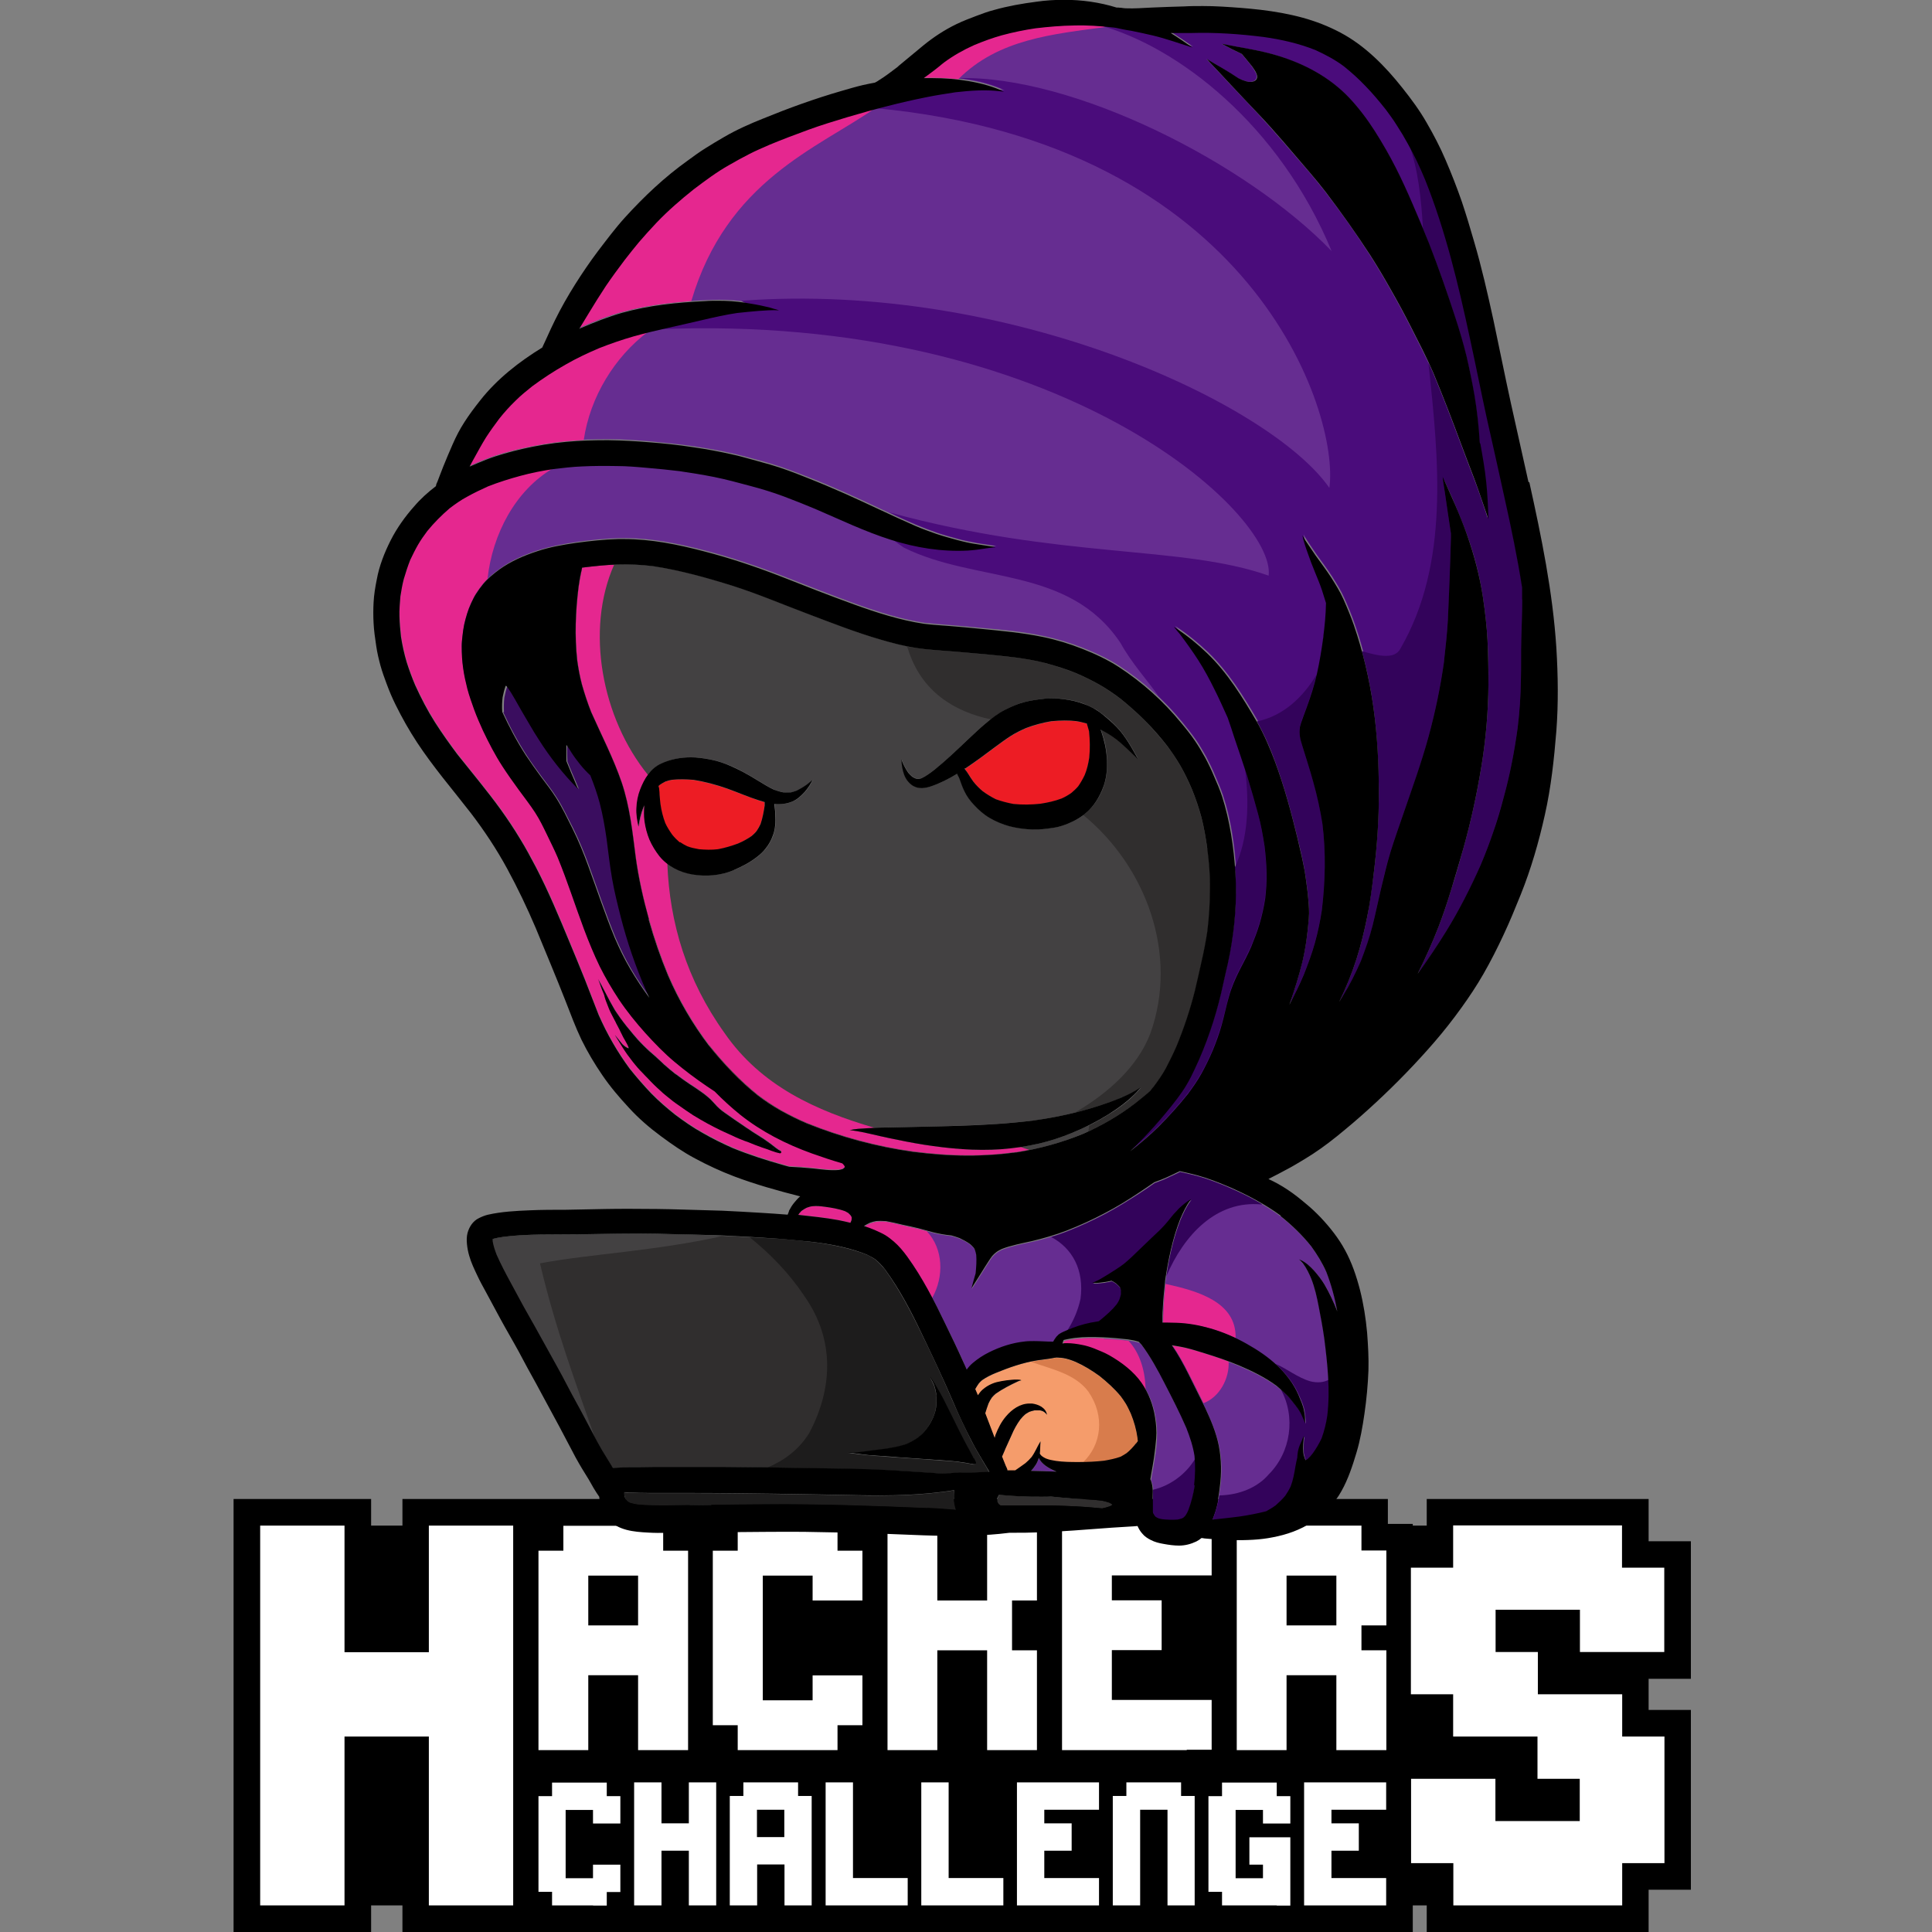 <?xml version="1.0" encoding="UTF-8"?>
<svg id="Layer_1" data-name="Layer 1" xmlns="http://www.w3.org/2000/svg" viewBox="0 0 102.4 102.4">
  <rect x="0" y="0" width="102.4" height="102.4" fill="#808080" stroke="none"/>
  <defs>
    <style>
      .cls-1 {
        fill: #f59c6b;
      }

      .cls-2 {
        fill: #fff;
      }

      .cls-3 {
        fill: #ed1c24;
      }

      .cls-4 {
        fill: #e5278f;
      }

      .cls-5 {
        fill: #662d91;
      }

      .cls-6 {
        fill: #33035b;
      }

      .cls-7 {
        fill: #302e2e;
      }

      .cls-8 {
        fill: #d87c4c;
      }

      .cls-9 {
        fill: #434142;
      }

      .cls-10 {
        fill: #1d1c1c;
      }

      .cls-11 {
        fill: #2aefff;
      }

      .cls-12 {
        fill: #3a0d5f;
      }

      .cls-13 {
        fill: #4a0c7b;
      }
    </style>
  </defs>
  <g>
    <polygon points="89.62 88.98 89.62 81.69 87.38 81.69 87.38 79.45 75.62 79.45 75.62 80.86 74.88 80.86 74.88 80.77 73.56 80.77 73.56 79.45 65.63 79.45 64.13 79.45 56.37 79.45 54.88 79.45 45.8 79.45 45.63 79.45 37.7 79.45 37.7 80.77 36.55 80.77 36.55 79.45 28.62 79.45 28.44 79.45 21.33 79.45 21.33 80.86 19.67 80.86 19.67 79.45 12.38 79.45 12.38 102.4 19.67 102.4 19.67 100.99 21.33 100.99 21.33 102.4 27.85 102.4 28.62 102.4 32.2 102.4 33.57 102.4 37.27 102.4 39.36 102.4 42.34 102.4 44.44 102.4 47.42 102.4 49.51 102.4 52.49 102.4 54.58 102.4 57.56 102.4 59.66 102.4 63.36 102.4 64.73 102.4 67.71 102.4 69.8 102.4 74.88 102.4 74.88 100.99 75.62 100.99 75.62 102.4 87.38 102.4 87.38 100.16 89.62 100.16 89.62 90.63 87.38 90.63 87.38 88.98 89.62 88.98"/>
    <g>
      <path class="cls-2" d="m24.97,100.99h-2.24v-8.95h-4.47v8.95h-4.47v-20.13h4.47v6.71h4.47v-6.71h4.47v20.13h-2.24Z"/>
      <path class="cls-2" d="m35.14,92.76h-1.32v-3.97h-2.64v3.97h-2.64v-10.57h1.32v-1.32h5.29v1.32h1.32v10.57h-1.32Zm-2.64-6.61h1.32v-2.64h-2.64v2.64h1.32Z"/>
      <path class="cls-2" d="m43.07,92.76h-3.97v-1.32h-1.32v-9.25h1.32v-1.32h5.29v1.32h1.32v2.64h-2.64v-1.32h-2.64v6.61h2.64v-1.32h2.64v2.64h-1.32v1.32h-1.32Z"/>
      <path class="cls-2" d="m53.64,92.76h-1.32v-5.29h-2.64v5.29h-2.64v-11.9h2.64v3.97h2.64v-3.97h2.64v3.97h-1.32v2.64h1.32v5.29h-1.32Z"/>
      <path class="cls-2" d="m62.9,92.76h-6.61v-11.9h7.93v2.64h-5.29v1.32h2.64v2.64h-2.64v2.64h5.29v2.64h-1.32Z"/>
      <path class="cls-2" d="m72.15,92.76h-1.32v-3.97h-2.64v3.97h-2.64v-11.9h6.61v1.32h1.32v3.97h-1.32v1.32h1.32v5.29h-1.32Zm-2.64-6.61h1.32v-2.64h-2.64v2.64h1.32Z"/>
      <path class="cls-2" d="m83.74,100.99h-6.71v-2.24h-2.24v-4.47h4.47v2.24h4.47v-2.24h-2.24v-2.24h-4.47v-2.24h-2.24v-6.71h2.24v-2.24h8.95v2.24h2.24v4.47h-4.47v-2.24h-4.47v2.24h2.24v2.24h4.47v2.24h2.24v6.71h-2.24v2.24h-2.24Z"/>
      <path class="cls-2" d="m31.43,100.99h-2.17v-.72h-.72v-5.07h.72v-.72h2.9v.72h.72v1.45h-1.45v-.72h-1.45v3.62h1.45v-.72h1.45v1.45h-.72v.72h-.72Z"/>
      <path class="cls-2" d="m37.23,100.99h-.72v-2.9h-1.45v2.9h-1.45v-6.52h1.45v2.17h1.45v-2.17h1.45v6.52h-.72Z"/>
      <path class="cls-2" d="m42.3,100.99h-.72v-2.17h-1.45v2.17h-1.45v-5.8h.72v-.72h2.9v.72h.72v5.8h-.72Zm-1.45-3.62h.72v-1.45h-1.45v1.45h.72Z"/>
      <path class="cls-2" d="m47.38,100.99h-3.62v-6.52h1.45v5.07h2.9v1.45h-.72Z"/>
      <path class="cls-2" d="m52.45,100.99h-3.62v-6.52h1.45v5.07h2.9v1.45h-.72Z"/>
      <path class="cls-2" d="m57.52,100.99h-3.62v-6.52h4.35v1.45h-2.9v.72h1.45v1.45h-1.45v1.45h2.9v1.45h-.72Z"/>
      <path class="cls-2" d="m62.6,100.99h-.72v-5.07h-1.45v5.07h-1.45v-5.8h.72v-.72h2.9v.72h.72v5.8h-.72Z"/>
      <path class="cls-2" d="m67.67,100.99h-2.9v-.72h-.72v-5.07h.72v-.72h2.9v.72h.72v1.45h-1.45v-.72h-1.45v3.62h1.45v-.72h-.72v-1.45h2.17v3.62h-.72Z"/>
      <path class="cls-2" d="m72.74,100.99h-3.62v-6.52h4.35v1.45h-2.9v.72h1.45v1.45h-1.45v1.45h2.9v1.45h-.72Z"/>
    </g>
  </g>
  <g>
    <path class="cls-10" d="m50.58,79s-.05,0-.07,0c-.18.03-.37.06-.56.08-1.12.14-2.24.19-3.37.19-.33,0-.67,0-1-.01-1.5-.03-3.01-.06-4.51-.08-1.46-.02-2.92-.04-4.38-.04-.28,0-.56,0-.83,0-.47,0-.94,0-1.41,0-.36,0-.72-.02-1.08-.03-.09,0-.18,0-.28-.01,0,.04,0,.08,0,.12.02.08.04.15.06.23.01.02.02.04.04.06.03.03.06.06.09.09.04.02.07.04.11.06.13.04.26.07.4.09.52.06,1.05.06,1.58.05.56,0,1.12-.02,1.68-.02,1.2-.01,2.39-.03,3.59-.04,2.84-.02,5.68.08,8.51.2.51.02,1.01.06,1.52.1-.02-.05-.03-.11-.05-.16-.07-.28-.09-.59-.05-.87Z"/>
    <path class="cls-11" d="m46.1,77s.07,0,.11,0c-.03,0-.06,0-.09,0,0,0-.01,0-.02,0Z"/>
    <path class="cls-7" d="m58.8,79.64c-.14-.05-.28-.08-.43-.11-.52-.06-1.04-.07-1.55-.11-.36-.03-.72-.06-1.09-.1-.16,0-.32,0-.48.01-.76.01-1.52-.04-2.28-.1-.04.05-.07.11-.09.17,0,.03-.02.05-.02.08,0,.03,0,.06,0,.09,0,.02.01.04.02.06.01.02.03.05.04.07.02.02.03.03.05.05.02.01.04.02.06.04.24,0,.47,0,.71,0,.17,0,.35,0,.52,0,.25,0,.5,0,.75,0,.66,0,1.33.02,1.99.05.48.03.95.06,1.43.11.14-.03.29-.07.43-.12.04-.02.08-.04.11-.07,0,0,0,0,.01-.01-.02-.02-.03-.03-.05-.05-.04-.03-.08-.05-.13-.07Z"/>
    <path class="cls-5" d="m55.89,77.96c-.32-.14-.68-.36-.83-.68-.04.13-.09.25-.16.36-.07.12-.16.23-.25.32.45,0,.9.02,1.35.04-.04-.02-.08-.03-.11-.05Z"/>
    <path class="cls-7" d="m52.06,77.4c-.2-.33-.39-.67-.57-1.01-.35-.69-.68-1.39-.99-2.1-.52-1.22-1.08-2.41-1.66-3.6-.57-1.18-1.18-2.35-1.95-3.41-.15-.18-.31-.35-.49-.51-.15-.1-.3-.19-.46-.26-.81-.32-1.68-.5-2.54-.63-.2-.02-.39-.05-.59-.07-.64-.07-1.28-.14-1.93-.17-.68-.04-1.37-.08-2.05-.12-.65-.03-1.3-.05-1.95-.07-.7-.02-1.4-.04-2.1-.05-1.38-.03-2.75,0-4.13.03-1.32.02-2.64-.03-3.95.13-.2.03-.41.06-.6.12,0,.04,0,.07,0,.11.04.25.12.48.21.72.22.5.48.98.74,1.47.3.54.58,1.09.89,1.63.55.96,1.07,1.93,1.61,2.89.34.61.66,1.24.99,1.85.3.54.58,1.09.87,1.63.16.3.32.6.49.89.16.27.33.53.49.8.03.05.05.09.08.14,0,0,.02,0,.02,0,.3-.02.6-.03.9-.04h0c.08,0,.15,0,.23,0,.11,0,.22,0,.33,0,.44-.01.88-.01,1.31-.01.31,0,.62,0,.93,0,.71,0,1.41,0,2.12,0,1.5.01,3,.04,4.5.06,1.45.03,2.91.04,4.36.11.73.04,1.46.1,2.19.14.25.02.5.03.76.04.07,0,.13-.01.2-.02.17-.01.34-.03.51-.04.26,0,.52,0,.78,0,.27,0,.54-.02.81-.03-.03-.06-.07-.11-.1-.17-.09-.15-.18-.3-.27-.45Zm-.34.18s-.01.02-.03.03c-.02.01-.04.02-.06.02-.03,0-.05,0-.08-.01-.13-.03-.25-.05-.38-.07-.14-.02-.28-.04-.41-.06h0c-.18-.02-.36-.04-.55-.05-.19-.01-.37-.02-.56-.04-.38-.03-.75-.05-1.13-.08-.3-.02-.59-.04-.89-.06-.31-.02-.62-.04-.93-.07-.15,0-.3-.02-.44-.03-.14-.01-.29-.03-.43-.04-.31-.03-.62-.08-.93-.12,0,0,0,0,0,0,.17,0,.34,0,.5,0,0,0,.01,0,.02,0,.1-.01.2-.02.29-.04.2-.02.4-.05.6-.08,0,0,0,0,0,0h0c.18-.02.36-.05.55-.07h0c.11-.01.22-.03.32-.05.11-.02.21-.04.31-.06.11-.02.21-.05.32-.08.09-.02.18-.05.27-.09,0,0,0,0,0,0,0,0,0,0,0,0,0,0,0,0,0,0h0s0,0,0,0c0,0,0,0,0,0,.2-.09.39-.2.57-.33,0,0,0,0,0,0,0,0,0,0,0,0,0,0,0,0,0,0,.04-.03.08-.06.12-.1.04-.04.08-.07.12-.11.07-.07.13-.15.19-.22.03-.05.07-.09.1-.14.03-.05.06-.1.1-.15.06-.1.11-.21.16-.31,0,0,0,0,0,0,.04-.1.08-.2.11-.31.02-.06.03-.11.04-.17,0-.05.02-.1.02-.15.01-.1.02-.2.02-.31,0-.05,0-.11,0-.16,0-.05,0-.11-.02-.16,0,0,0,0,0,.01,0-.02,0-.04,0-.06,0,0,0,0,0,.01-.02-.11-.04-.22-.07-.32,0-.03-.02-.07-.03-.1-.02-.04-.04-.09-.06-.13-.03-.07-.07-.14-.1-.21-.01-.02-.02-.05-.03-.07,0-.02-.01-.04-.02-.05,0,0,0,0,0,0h0s.02.03.03.05c.01.02.03.04.04.06.04.06.08.12.11.17.08.12.15.24.22.37.07.13.15.26.22.39.07.12.13.24.19.37.13.26.26.52.39.78.12.24.24.49.36.73.06.13.13.26.2.39.06.12.13.24.19.36.07.12.13.24.2.37.03.06.06.11.09.17.02.04.04.08.06.12.03.06.06.12.09.18,0,.02.02.04.02.06,0,.01,0,.03,0,.04Z"/>
    <path class="cls-9" d="m28.62,66.96c2.64-.5,6.06-.64,9.69-1.45-.48-.02-.96-.03-1.44-.05-.7-.02-1.4-.04-2.1-.05-1.38-.03-2.75,0-4.13.03-1.32.02-2.64-.03-3.95.13-.2.03-.41.06-.6.12,0,.04,0,.07,0,.11.04.25.12.48.21.72.22.5.48.98.74,1.47.3.54.58,1.09.89,1.63.55.96,1.07,1.93,1.61,2.89.34.61.66,1.24.99,1.85.3.54.58,1.09.87,1.63.05.1.11.2.16.3-.98-2.82-2.1-5.77-2.94-9.33Z"/>
    <path class="cls-10" d="m52.33,77.85c-.09-.15-.18-.3-.27-.45-.2-.33-.39-.67-.57-1.01-.35-.69-.68-1.39-.99-2.1-.52-1.22-1.08-2.41-1.66-3.6-.57-1.18-1.18-2.35-1.95-3.41-.15-.18-.31-.35-.49-.51-.15-.1-.3-.19-.46-.26-.81-.32-1.68-.5-2.54-.63-.2-.02-.39-.05-.59-.07-.64-.07-1.28-.14-1.93-.17-.38-.02-.76-.04-1.14-.06,1.11.9,2.11,1.93,2.89,3.11,1.64,2.32,1.5,4.92.27,7.25-.55.9-1.35,1.48-2.24,1.85.72.01,1.44.02,2.15.03,1.45.03,2.91.04,4.36.11.73.04,1.46.1,2.19.14.25.02.5.03.76.04.07,0,.13-.01.2-.02.17-.01.34-.03.51-.04.26,0,.52,0,.78,0,.27,0,.54-.02.81-.03-.03-.06-.07-.11-.1-.17Zm-.62-.27s-.01.02-.03.03c-.02.01-.04.02-.06.02-.03,0-.05,0-.08-.01-.13-.03-.25-.05-.38-.07-.14-.02-.28-.04-.41-.06h0c-.18-.02-.36-.04-.55-.05-.19-.01-.37-.02-.56-.04-.38-.03-.75-.05-1.13-.08-.3-.02-.59-.04-.89-.06-.31-.02-.62-.04-.93-.07-.15,0-.3-.02-.44-.03-.14-.01-.29-.03-.43-.04-.31-.03-.62-.08-.93-.12,0,0,0,0,0,0,.17,0,.34,0,.5,0,0,0,.01,0,.02,0,.1-.01.2-.02.29-.04.2-.02.4-.05.6-.08,0,0,0,0,0,0h0c.18-.02.36-.05.55-.07h0c.11-.01.22-.03.32-.05.11-.02.21-.04.31-.06.11-.02.21-.05.32-.08.09-.02.18-.05.27-.09,0,0,0,0,0,0,0,0,0,0,0,0,0,0,0,0,0,0h0s0,0,0,0c0,0,0,0,0,0,.2-.09.39-.2.57-.33,0,0,0,0,0,0,0,0,0,0,0,0,0,0,0,0,0,0,.04-.03.08-.06.12-.1.04-.04.08-.07.12-.11.07-.07.13-.15.19-.22.03-.05.07-.09.1-.14.03-.05.06-.1.1-.15.06-.1.11-.21.16-.31,0,0,0,0,0,0,.04-.1.08-.2.11-.31.02-.06.03-.11.04-.17,0-.05.02-.1.02-.15.01-.1.02-.2.02-.31,0-.05,0-.11,0-.16,0-.05,0-.11-.02-.16,0,0,0,0,0,.01,0-.02,0-.04,0-.06,0,0,0,0,0,.01-.02-.11-.04-.22-.07-.32,0-.03-.02-.07-.03-.1-.02-.04-.04-.09-.06-.13-.03-.07-.07-.14-.1-.21-.01-.02-.02-.05-.03-.07,0-.02-.01-.04-.02-.05,0,0,0,0,0,0h0s.02.03.03.05c.01.02.03.04.04.06.04.06.08.12.11.17.08.12.15.24.22.37.07.13.15.26.22.39.07.12.13.24.19.37.13.26.26.52.39.78.12.24.24.49.36.73.06.13.13.26.2.39.06.12.13.24.19.36.07.12.13.24.2.37.03.06.06.11.09.17.02.04.04.08.06.12.03.06.06.12.09.18,0,.02.02.04.02.06,0,.01,0,.03,0,.04Z"/>
    <path class="cls-11" d="m51.55,77.47s0,0,0,0c0,0,0-.02-.02-.03v.03Z"/>
    <polygon class="cls-11" points="45.22 59.92 45.22 59.92 45.22 59.92 45.22 59.92"/>
    <polygon class="cls-11" points="45.21 59.92 45.21 59.92 45.22 59.92 45.21 59.92"/>
    <path class="cls-3" d="m51.31,41c.1.15.19.3.29.44.15.19.32.35.5.51.22.16.44.3.69.42.3.12.61.2.93.25.48.05.95.04,1.43-.01.39-.06.76-.14,1.13-.28.18-.08.34-.18.51-.29.13-.11.26-.23.37-.36.13-.19.25-.38.34-.59.11-.3.19-.6.24-.91.05-.48.04-.95-.01-1.42-.03-.1-.06-.21-.09-.31,0-.03-.02-.06-.02-.09-.18-.06-.37-.1-.56-.13-.43-.05-.85-.04-1.27,0-.01,0-.03,0-.04,0-.47.08-.92.2-1.37.37-.27.12-.54.25-.79.41-.28.18-.55.37-.81.57-.53.39-1.06.79-1.61,1.16,0,0-.02.01-.03.02.02.02.04.05.05.07.04.06.09.12.13.18Z"/>
    <polygon class="cls-11" points="26.8 36.26 26.79 36.26 26.8 36.26 26.8 36.26 26.8 36.26"/>
    <path class="cls-4" d="m45.07,64.81s.02-.04.03-.06c.01-.04.03-.09.04-.13,0-.03,0-.06,0-.08,0,0,0-.02,0-.03-.02-.03-.04-.07-.06-.1-.04-.04-.07-.08-.12-.12-.05-.04-.11-.07-.16-.09-.35-.13-.72-.19-1.09-.24,0,0,0,0-.01,0-.21-.02-.41-.05-.62-.03-.11.02-.22.04-.32.08-.08.04-.15.08-.22.13-.03.03-.07.06-.1.08,0,.01-.01.02-.02.03-.02.03-.04.06-.07.08-.01.02-.03.04-.04.06.71.07,1.43.14,2.13.28.21.04.42.08.63.14Z"/>
    <path class="cls-12" d="m26.67,37.74c.36.8.77,1.56,1.25,2.3.25.39.53.77.81,1.15.27.36.55.72.79,1.1.33.52.58,1.07.86,1.61.33.66.61,1.35.86,2.04.46,1.26.88,2.53,1.39,3.77.25.57.52,1.14.84,1.68.31.52.64,1.02,1,1.51-.06-.13-.12-.26-.18-.39-.55-1.26-1.01-2.57-1.34-3.9-.17-.68-.34-1.36-.46-2.04-.12-.69-.2-1.4-.29-2.1-.09-.63-.2-1.27-.36-1.88-.13-.51-.3-1-.5-1.48-.19-.18-.37-.38-.54-.58-.16-.2-.32-.41-.46-.63-.09-.14-.18-.28-.27-.41,0,0,0,0,0,.01,0,.01,0,.02,0,.03-.02.26-.01.52,0,.77,0,.02,0,.03,0,.05.07.19.15.37.23.56,0-.01-.01-.03-.02-.04.13.3.26.6.38.9,0,0,0,0,0,0,0,.02.02.04.03.06,0,0,0,0,0,0-.8-.79-1.49-1.69-2.09-2.63-.3-.47-.58-.97-.87-1.45-.26-.44-.49-.9-.79-1.32-.02-.02-.03-.04-.05-.06-.07.2-.12.4-.16.61-.03.26-.03.51-.02.77Z"/>
    <path class="cls-3" d="m38.04,45.02c.37-.06.71-.16,1.06-.3.26-.11.5-.24.73-.4.09-.08.18-.17.26-.26.08-.12.15-.24.21-.37.12-.32.18-.65.22-.99,0,0,0-.02,0-.03,0-.05,0-.1,0-.15-.1-.03-.2-.06-.3-.09-.56-.19-1.11-.42-1.67-.62-.59-.21-1.19-.37-1.81-.47,0,0-.02,0-.03,0-.37-.04-.74-.04-1.11,0-.12.02-.23.05-.34.09-.1.05-.19.1-.29.17-.03.02-.05.05-.08.07.02.05.04.11.04.19,0,.09.02.18.02.28.01.17.03.34.05.51.05.34.13.66.25.98.1.22.23.42.37.62.12.15.25.29.4.41.12.08.25.16.38.22.21.08.42.12.63.16.33.03.66.04,1,0Z"/>
    <path class="cls-9" d="m37.58,55.42c.77.96,1.62,1.85,2.58,2.63.39.29.79.56,1.21.8.45.25.91.48,1.38.68,1.8.73,3.71,1.24,5.64,1.51.96.12,1.92.2,2.89.2.08,0,.15,0,.23,0,.59,0,1.17-.03,1.75-.1.14-.02.28-.03.42-.05h0s.02,0,.04,0h0c.05-.01.11-.02.16-.02,1.22-.19,2.4-.52,3.54-.99.98-.43,1.89-.96,2.74-1.61.14-.11.27-.22.41-.33.09-.07.19-.15.28-.23.01-.01.03-.03.04-.04.02-.02.05-.04.07-.06.07-.08.13-.16.2-.25.23-.31.46-.62.64-.97.2-.38.39-.76.56-1.16.39-.95.72-1.93.97-2.93.13-.52.24-1.05.36-1.58.12-.52.22-1.04.3-1.57.09-.75.14-1.51.14-2.26,0-.71-.06-1.41-.14-2.11-.08-.56-.17-1.12-.31-1.66-.14-.52-.31-1.02-.51-1.51-.18-.42-.38-.84-.61-1.24-.21-.36-.44-.71-.69-1.04-.38-.47-.77-.92-1.19-1.35-.4-.4-.83-.78-1.27-1.14-.38-.28-.76-.55-1.17-.78-.39-.22-.79-.41-1.2-.59-.54-.21-1.09-.39-1.65-.54-.51-.13-1.03-.22-1.56-.29-1.06-.13-2.12-.22-3.18-.31-.71-.06-1.42-.09-2.12-.2-.63-.1-1.25-.26-1.86-.44-1.31-.38-2.57-.88-3.85-1.36-1.33-.5-2.63-1.06-3.99-1.49-1.37-.44-2.77-.82-4.2-1.04-.64-.08-1.28-.11-1.92-.09-.61.02-1.21.08-1.82.16-.01,0-.03,0-.04,0-.02.08-.04.16-.05.24-.06.27-.1.54-.14.8-.16,1.28-.21,2.59-.07,3.88.06.43.14.86.25,1.28.14.5.3.98.49,1.46.55,1.24,1.18,2.45,1.62,3.74.43,1.28.57,2.62.74,3.95.16,1.11.4,2.21.7,3.29.28,1,.62,1.99,1.02,2.95.57,1.32,1.31,2.59,2.18,3.74Zm10.21-15.18c.02.07.05.14.08.21.08.18.17.34.28.5.06.07.13.14.2.2.04.03.09.06.14.08.04.02.09.03.13.04.03,0,.07,0,.1,0,.04,0,.09-.02.13-.03.26-.12.48-.28.7-.46.63-.5,1.2-1.06,1.78-1.61.3-.28.59-.56.9-.82.32-.27.66-.54,1.03-.73.33-.17.68-.33,1.05-.42.36-.09.72-.14,1.08-.18.12-.01.25-.02.37-.02.22,0,.43.02.65.05.38.05.74.12,1.09.27.2.08.39.17.57.27.15.09.28.2.42.3.25.2.5.41.71.64.47.5.8,1.11,1.13,1.7,0,0,0,0,0,0-.38-.35-.75-.73-1.15-1.05-.27-.19-.55-.36-.84-.52.01.03.03.07.04.1.16.44.26.89.29,1.36.03.47.01.97-.13,1.43-.16.51-.42.98-.8,1.37-.27.28-.6.5-.96.65-.22.1-.43.18-.66.24-.2.05-.4.07-.6.1-.67.09-1.37.04-2.02-.13-.36-.1-.72-.25-1.04-.44-.31-.18-.58-.42-.82-.68-.21-.22-.4-.49-.53-.76-.1-.21-.17-.43-.25-.64-.01-.03-.03-.06-.04-.09-.02-.05-.05-.11-.08-.17-.44.27-.9.51-1.39.67-.28.09-.62.15-.89,0-.25-.14-.43-.36-.52-.62-.09-.26-.15-.54-.14-.81,0,0,0,0,0,0Zm-2.74,19.66c.3-.07.61-.09.92-.1.36-.02.71-.03,1.07-.04,2.58-.07,5.18-.06,7.75-.37,1.58-.22,3.14-.6,4.63-1.2,0,0,.01,0,.02,0,.36-.16.71-.33,1.04-.55,0,0,0,0,0,0,0,0,0,0,0,0-.07.08-.14.17-.21.25-.44.47-.97.86-1.51,1.19-.61.38-1.26.71-1.93.98-.56.23-1.14.42-1.73.56-.66.16-1.34.25-2.01.3-1.37.1-2.75-.03-4.11-.24-.62-.1-1.23-.22-1.84-.35-.64-.13-1.27-.31-1.91-.4,0,0,0,0,0,0-.05,0-.11-.01-.16-.02,0,0,0,0,0,0Zm-10.08-14.52c-.22-.27-.39-.56-.53-.88-.14-.32-.22-.63-.26-.97-.04-.29-.03-.57-.01-.85-.02.04-.04.08-.05.11-.13.33-.21.67-.26,1.02,0,0,0,0,0,0-.07-.32-.13-.65-.11-.98.02-.33.08-.68.2-.99.22-.56.55-1.12,1.13-1.38.48-.22,1.03-.32,1.56-.32.17,0,.33,0,.49.03.4.05.78.12,1.16.25.37.13.74.29,1.08.48.3.16.59.33.88.51.26.16.52.32.8.45.16.06.32.11.5.14.13.01.25.02.38,0,.08-.02.16-.04.24-.07.02,0,.04-.02.06-.02,0,0,0,0,0,0,.2-.1.39-.21.57-.34.1-.08.19-.17.3-.24,0,0,0,0,0,0-.07.1-.12.21-.18.31-.07.11-.15.21-.23.31-.19.22-.4.41-.67.53-.3.13-.63.16-.96.13,0,.02,0,.03,0,.05.02.17.04.33.05.5.02.38,0,.77-.13,1.13-.1.25-.21.47-.38.68-.14.17-.28.31-.45.44-.38.3-.79.51-1.23.7-.69.29-1.46.35-2.19.23-.67-.11-1.32-.44-1.75-.97Z"/>
    <path class="cls-9" d="m56.82,60.05c-.56.23-1.14.42-1.73.56-.33.08-.68.14-1.02.19.15.05.3.1.45.15.99-.2,1.96-.48,2.89-.87.08-.04.16-.08.25-.11.02-.1.03-.2.04-.31-.29.14-.58.27-.87.39Z"/>
    <path class="cls-7" d="m63.98,45c-.08-.56-.17-1.12-.31-1.66-.14-.52-.31-1.02-.51-1.51-.18-.42-.38-.84-.61-1.24-.21-.36-.44-.71-.69-1.04-.38-.47-.77-.92-1.19-1.35-.4-.4-.83-.78-1.27-1.14-.38-.28-.76-.55-1.17-.78-.39-.22-.79-.41-1.2-.59-.54-.21-1.09-.39-1.65-.54-.51-.13-1.03-.22-1.56-.29-1.06-.13-2.12-.22-3.18-.31-.71-.06-1.42-.09-2.12-.2-.15-.02-.3-.05-.45-.08.02.04.03.07.05.11.7,2.29,2.48,3.34,4.4,3.75.24-.19.49-.37.75-.51.33-.17.68-.33,1.05-.42.36-.09.72-.14,1.08-.18.12-.01.25-.02.37-.02.22,0,.43.02.65.05.38.05.74.12,1.09.27.2.08.39.17.57.27.15.09.28.2.42.3.25.2.5.41.71.64.47.5.8,1.11,1.13,1.7,0,0,0,0,0,0-.38-.35-.75-.73-1.15-1.05-.27-.19-.55-.36-.84-.52.01.03.03.07.04.1.16.44.26.89.29,1.36.03.47.01.97-.13,1.43-.16.51-.42.98-.8,1.37-.1.1-.21.19-.33.28,3.37,2.77,5.03,7.42,3.56,11.55-.66,1.76-2.2,3.16-3.99,4.21.83-.2,1.65-.46,2.44-.78,0,0,.01,0,.02,0,.36-.16.71-.33,1.04-.55,0,0,0,0,0,0,0,0,0,0,0,0-.07.08-.14.17-.21.25-.44.47-.97.86-1.51,1.19-.34.21-.69.41-1.05.59,0,.11-.02.21-.04.31.88-.41,1.72-.91,2.5-1.5.14-.11.27-.22.41-.33.09-.07.19-.15.28-.23.01-.01.03-.03.04-.04.02-.02.05-.04.07-.06.07-.08.13-.16.2-.25.23-.31.46-.62.64-.97.2-.38.39-.76.56-1.16.39-.95.72-1.93.97-2.93.13-.52.24-1.05.36-1.58.12-.52.22-1.04.3-1.57.09-.75.14-1.51.14-2.26,0-.71-.06-1.41-.14-2.11Z"/>
    <path class="cls-4" d="m53.08,60.91c-1.37.1-2.75-.03-4.11-.24-.62-.1-1.23-.22-1.84-.35-.64-.13-1.27-.31-1.91-.4,0,0,0,0,0,0-.05,0-.11-.01-.16-.02,0,0,0,0,0,0,.3-.07.61-.09.92-.1.13,0,.26-.01.38-.02-3.1-.91-6.01-2.21-7.96-5.03-2.01-2.81-2.91-5.84-3.03-8.98-.15-.12-.28-.24-.4-.39-.22-.27-.39-.56-.53-.88-.14-.32-.22-.63-.26-.97-.04-.29-.03-.57-.01-.85-.02.04-.04.08-.05.11-.13.33-.21.67-.26,1.02,0,0,0,0,0,0-.07-.32-.13-.65-.11-.98.02-.33.08-.68.2-.99.11-.26.23-.53.4-.76-2.46-3.02-3.33-7.7-1.8-11.15-.55.02-1.11.08-1.65.15-.01,0-.03,0-.04,0-.02.08-.04.16-.05.24-.06.27-.1.54-.14.8-.16,1.28-.21,2.59-.07,3.88.06.43.14.86.25,1.28.14.5.3.98.49,1.46.55,1.24,1.18,2.45,1.62,3.74.43,1.28.57,2.62.74,3.95.16,1.11.4,2.21.7,3.29.28,1,.62,1.99,1.02,2.95.57,1.32,1.31,2.59,2.18,3.74.77.96,1.62,1.85,2.58,2.63.39.29.79.56,1.21.8.45.25.91.48,1.38.68,1.8.73,3.71,1.24,5.64,1.51.96.12,1.92.2,2.89.2.08,0,.15,0,.23,0,.59,0,1.17-.03,1.75-.1.14-.02.28-.03.42-.05h0s.02,0,.04,0h0c.05-.01.1-.02.16-.02.22-.03.43-.08.65-.12-.15-.04-.3-.09-.45-.15-.33.05-.66.08-1,.11Z"/>
    <path class="cls-11" d="m59.44,77.22s.04-.01.05-.02c-.02,0-.04.02-.06.02,0,0,0,0,0,0Z"/>
    <polygon class="cls-11" points="59.42 58.18 59.41 58.18 59.41 58.18 59.42 58.18"/>
    <path class="cls-11" d="m59.45,58.16s-.01,0-.02,0c0,0,0,0-.02,0,.01,0,.02,0,.04-.01Z"/>
    <path class="cls-11" d="m75.06,14.98s0,0,0,.01c-.07-.2-.15-.41-.22-.61.07.2.14.4.22.6Z"/>
    <path class="cls-11" d="m33.19,55.6s.04.06.06.08l-.06-.08s0,0,0,0Z"/>
    <path class="cls-11" d="m40.97,60.9s0,0,.01,0c-.02-.02-.04-.04-.07-.05l.05.05s0,0,0,0Z"/>
    <path class="cls-11" d="m69.78,57.3s.01-.02.02-.03c0,0,0,0,0,0,0,0-.01.01-.02.02Z"/>
    <polygon class="cls-11" points="66.18 60.8 66.18 60.79 66.18 60.79 66.18 60.8"/>
    <path class="cls-11" d="m66.33,3.5s0,0,0,0c0,0,0,0-.01-.02,0,0,0,0,0,.01Z"/>
    <path class="cls-5" d="m78.84,22.11c-.32-1.42-.6-2.84-.9-4.26-.61-2.84-1.29-5.67-2.37-8.38-.28-.65-.57-1.3-.92-1.91-.19-.33-.38-.65-.58-.97-.19-.28-.38-.56-.58-.83-.34-.43-.69-.85-1.07-1.24-.36-.38-.75-.73-1.16-1.06-.47-.34-.98-.62-1.51-.86-.88-.35-1.81-.56-2.74-.69-1.27-.16-2.56-.25-3.84-.21-.36.01-.72.01-1.08,0,.39.25.77.51,1.15.77,0,0,0,0,0,0-.7-.22-1.39-.47-2.1-.64-.38-.09-.77-.18-1.15-.25,0,0,0,0,0,0-.16-.02-.31-.05-.46-.08-.08-.02-.15-.03-.23-.05-.08-.01-.15-.02-.23-.04-.7-.08-1.4-.13-2.1-.11-.68.01-1.37.07-2.05.15-.6.09-1.19.21-1.78.37-.5.14-.99.32-1.47.52-.56.25-1.08.55-1.58.91-.09.07-.17.14-.26.21-.27.22-.55.43-.83.63.07,0,.14,0,.21,0,.08,0,.16,0,.24,0,.65,0,1.3.05,1.94.16.34.05.67.13,1,.23.29.09.59.19.86.34,0,0,0,0,0,0-.06-.01-.12-.02-.18-.03-.8-.09-1.6-.03-2.39.05-.49.07-.99.15-1.48.25-.71.14-1.42.29-2.11.48-.72.19-1.43.38-2.14.59-.69.21-1.39.43-2.07.67-.69.25-1.37.51-2.05.79-.36.16-.72.31-1.07.49-.36.19-.72.39-1.08.59-.66.38-1.28.84-1.88,1.29-.69.55-1.36,1.13-1.97,1.77-.32.34-.63.68-.93,1.03-.27.31-.52.63-.76.95-.34.45-.67.9-.99,1.37-.32.47-.61.95-.9,1.43-.17.28-.34.56-.51.84.04-.02.07-.03.1-.05.71-.31,1.42-.6,2.17-.8,1.43-.4,2.92-.55,4.4-.62.23-.01.47-.02.7-.02.47,0,.93.03,1.4.1.37.06.74.13,1.11.21.15.03.3.08.45.12.07.02.15.04.23.07-.02,0,.03,0,.03.01,0,0,0,0,0,0-.36-.03-.74,0-1.1.03-.38.03-.75.06-1.13.11-.6.09-1.19.22-1.78.36-.64.15-1.28.29-1.93.44-.58.13-1.16.27-1.74.43-.63.18-1.24.38-1.85.63-.6.26-1.2.55-1.78.87-.61.35-1.2.73-1.77,1.15-.31.25-.61.5-.89.77-.31.3-.59.62-.86.95-.24.32-.49.65-.7.99-.23.37-.43.74-.64,1.12-.08.14-.15.28-.23.43.29-.13.58-.26.88-.37.62-.25,1.28-.43,1.93-.57.76-.17,1.52-.3,2.29-.37.72-.07,1.44-.09,2.16-.09h.09c.72,0,1.44.05,2.17.11.77.07,1.55.15,2.31.26.71.11,1.41.23,2.11.39.34.08.68.17,1.01.26.32.09.65.17.97.27.67.2,1.32.45,1.96.7.69.27,1.37.56,2.05.86,1.24.55,2.45,1.16,3.69,1.69.37.15.75.3,1.13.43.36.12.73.22,1.09.32.34.09.68.16,1.03.22.19.03.38.06.58.09.14.02.29.04.43.08,0,0,0,0,0,0-.19,0-.38.04-.56.06,0,0,.02,0,.02,0-.31.04-.63.09-.94.11-1.38.07-2.75-.15-4.07-.57-1.38-.44-2.68-1.07-4.02-1.64-.55-.23-1.1-.45-1.66-.66-.59-.22-1.19-.4-1.79-.56-.63-.17-1.26-.34-1.9-.47-.61-.12-1.22-.22-1.84-.31-.56-.07-1.11-.12-1.67-.17-.56-.05-1.11-.09-1.67-.1-.61-.01-1.21,0-1.82.02-.51.02-1.02.08-1.52.14-.59.09-1.18.2-1.75.36-.59.16-1.15.34-1.72.56-.38.17-.75.35-1.11.55-.32.18-.63.39-.92.61-.43.37-.82.76-1.18,1.2-.18.24-.35.48-.5.74-.16.26-.29.53-.41.8-.13.33-.25.66-.34,1.01-.08.3-.14.61-.18.92-.04.35-.07.71-.05,1.06.01.36.04.71.08,1.07.08.46.17.91.3,1.35.13.42.28.82.45,1.22.31.68.65,1.33,1.05,1.97.37.58.77,1.14,1.18,1.69.77.98,1.57,1.93,2.3,2.93.36.5.7,1.01,1.02,1.54.3.49.58,1,.85,1.52.68,1.3,1.24,2.64,1.79,3.99.27.65.54,1.3.8,1.95.25.63.48,1.27.74,1.9.44,1.01.99,1.96,1.64,2.84.36.46.74.89,1.14,1.31.39.41.83.77,1.27,1.13.47.35.95.69,1.46.97.52.29,1.05.56,1.59.8.89.36,1.79.65,2.71.91.1.03.2.06.29.08.42.02.84.05,1.26.09.45.05.92.12,1.37.08.07-.01.14-.02.2-.05.02-.01.04-.02.06-.04.02-.01.03-.03.05-.05,0,0,0,0,0,0,0,0,0,0,0,0,0,0,0-.02,0-.03,0,0,0-.01,0-.02-.01-.02-.02-.04-.03-.05-.03-.04-.07-.07-.1-.11-.54-.16-1.08-.34-1.62-.53-1.36-.49-2.66-1.14-3.79-2.05-.47-.38-.93-.79-1.35-1.23-.14-.09-.28-.18-.42-.28-.59-.4-1.16-.83-1.71-1.29-.56-.47-1.06-.99-1.55-1.53-.5-.56-.98-1.15-1.4-1.78-.37-.56-.71-1.14-1.01-1.74-.31-.64-.59-1.29-.83-1.96-.48-1.28-.89-2.58-1.41-3.84-.18-.4-.37-.79-.56-1.19-.19-.4-.39-.79-.62-1.16-.27-.42-.57-.81-.87-1.21-.3-.41-.59-.82-.87-1.25-.39-.61-.73-1.24-1.03-1.89-.17-.37-.33-.74-.47-1.12-.13-.36-.27-.73-.36-1.1-.09-.36-.17-.71-.22-1.07-.06-.39-.08-.79-.08-1.19,0-.18.02-.36.04-.54.02-.2.05-.4.09-.6.09-.39.2-.77.37-1.14.08-.16.16-.33.25-.48.12-.19.25-.36.39-.54.24-.3.55-.55.86-.77.6-.44,1.31-.74,2.02-.97.67-.21,1.36-.34,2.05-.44.74-.1,1.48-.18,2.22-.2.11,0,.22,0,.33,0,1.43,0,2.83.29,4.22.65,1.39.36,2.75.82,4.1,1.34,1.29.5,2.57,1.01,3.87,1.48,1.2.43,2.43.83,3.69,1.02.46.05.92.08,1.38.12.52.04,1.03.09,1.55.14,1.13.1,2.27.2,3.38.44.71.15,1.41.36,2.09.63.66.26,1.33.57,1.93.96,1.24.81,2.36,1.81,3.3,2.96.25.31.51.63.74.96.2.29.37.59.54.89.17.32.33.65.47.99.15.35.3.69.42,1.05.43,1.31.63,2.7.71,4.07.09,1.42-.03,2.86-.29,4.25-.07.37-.15.73-.24,1.1-.08.34-.15.69-.23,1.03-.15.66-.35,1.32-.57,1.97-.24.7-.51,1.39-.83,2.05-.13.28-.26.55-.42.81-.15.26-.32.5-.5.74-.76,1-1.59,1.93-2.5,2.8.53-.42,1.05-.85,1.53-1.33.55-.54,1.06-1.12,1.54-1.72.26-.34.5-.7.71-1.07.23-.4.42-.81.6-1.23.18-.44.33-.88.47-1.34.14-.49.25-.99.38-1.49.14-.51.34-.99.59-1.46.21-.4.41-.8.6-1.21.17-.4.32-.8.44-1.21.13-.44.23-.9.3-1.35.05-.45.08-.9.07-1.35-.01-.48-.05-.96-.11-1.44-.09-.56-.19-1.13-.34-1.68-.19-.68-.38-1.37-.59-2.05-.21-.66-.45-1.31-.66-1.97-.12-.36-.24-.72-.36-1.08-.23-.5-.45-1.01-.7-1.5-.27-.53-.54-1.05-.86-1.55-.31-.48-.64-.93-.98-1.39-.06-.08-.12-.16-.19-.23-.04-.05-.09-.09-.12-.14,0,0,0,0,0,0h0s0,0,0,0c0,0,0,0,0,0h0s.09.05.13.08c.58.38,1.12.83,1.63,1.31.54.52,1.01,1.11,1.44,1.72.43.62.82,1.27,1.2,1.92.38.67.69,1.37.95,2.09.49,1.32.86,2.68,1.19,4.04.17.7.34,1.4.44,2.1.05.38.11.77.14,1.15.03.34.06.68.03,1.03-.06.77-.16,1.55-.34,2.31-.18.73-.39,1.44-.65,2.15-.01.04-.03.08-.04.12.27-.52.52-1.04.76-1.58.22-.55.43-1.11.59-1.69.16-.58.28-1.15.37-1.74.18-1.52.22-3.05.03-4.58-.12-.76-.28-1.5-.49-2.23-.19-.65-.39-1.3-.59-1.95-.04-.14-.09-.28-.11-.43-.04-.2-.04-.34,0-.53.01-.06.03-.12.05-.18.08-.27.19-.53.29-.8.22-.6.41-1.21.56-1.83.15-.62.24-1.25.33-1.88,0,.04-.01.08-.02.12.01-.09.02-.18.04-.28,0,.04-.01.08-.02.12.08-.6.14-1.22.15-1.83-.06-.22-.13-.44-.21-.67-.11-.33-.25-.65-.38-.98-.13-.33-.26-.66-.38-1-.11-.3-.22-.62-.28-.94,0,0,0,0,0,0,0,0,0,0,0,0,.1.19.23.36.34.54.12.18.24.35.36.53.27.38.56.76.82,1.16.24.38.48.76.66,1.17.2.45.39.9.55,1.37.49,1.41.83,2.86,1.03,4.33.21,1.48.28,2.98.29,4.48,0,1.45-.09,2.9-.27,4.34-.1.78-.2,1.56-.35,2.32-.15.75-.33,1.48-.56,2.21-.25.78-.56,1.54-.92,2.28.07-.1.13-.21.19-.31.36-.6.68-1.22.96-1.86.25-.61.47-1.23.62-1.88.16-.64.29-1.28.44-1.92.15-.66.3-1.33.51-1.98.21-.67.44-1.33.67-1.99.48-1.35.97-2.71,1.34-4.1.36-1.32.64-2.66.83-4.02,0-.01,0-.03,0-.04.08-.72.16-1.43.2-2.15.05-.73.07-1.46.09-2.19.03-.72.05-1.43.07-2.15,0-.08,0-.16,0-.24-.06-.38-.11-.76-.17-1.14-.05-.34-.1-.69-.15-1.03-.04-.28-.1-.57-.12-.85,0,0,0,0,0,0,0,0,0,0,0,0,0,0,0,0,0,.01.21.49.45.97.65,1.46.22.53.44,1.06.64,1.61.39,1.08.68,2.2.85,3.34.11.75.2,1.5.24,2.26.04.78.06,1.55.05,2.33-.01,1.47-.14,2.95-.38,4.4-.24,1.46-.55,2.89-.95,4.31-.2.72-.41,1.45-.64,2.17-.2.66-.42,1.33-.67,1.97-.33.85-.7,1.69-1.11,2.5.53-.74,1.04-1.49,1.52-2.27.69-1.12,1.3-2.29,1.82-3.5.24-.57.46-1.14.66-1.73.21-.62.39-1.26.57-1.89.33-1.2.56-2.42.73-3.65.1-.84.16-1.68.17-2.53.01-.72,0-1.43.02-2.15.02-.72.05-1.43.05-2.15,0-.23,0-.46,0-.68-.25-1.59-.59-3.17-.93-4.75-.31-1.41-.62-2.81-.94-4.22Zm-47.14,29.77s0,0,0,0c.11.18.21.38.31.57.1.2.21.41.32.61.06.11.12.22.18.32.06.1.12.2.18.29.11.17.23.33.35.49h0c.06.08.12.15.18.22.06.08.13.15.19.23.08.1.17.21.26.31.09.1.19.21.28.31.1.1.2.2.3.3.11.1.21.19.32.29.11.09.21.18.31.28.1.1.2.2.31.29.2.18.4.35.62.52,0,0,0,0,0,0,0,0,0,0,.01,0,0,0,0,0,0,0h0s.07.05.11.08c.2.15.41.3.62.44.22.14.44.29.65.44.11.08.22.16.32.25.09.08.18.16.26.25.08.08.15.17.23.25.08.09.17.16.26.23h0s0,0,0,0c0,0,0,0,0,0,0,0,0,0,0,0,.1.08.21.15.31.22.12.08.23.16.34.24.11.08.23.15.34.23.11.08.21.15.32.22.1.07.2.14.3.2.2.13.4.25.6.38.11.07.21.14.31.22.11.08.21.16.31.24.05.04.11.08.17.12.02.01.05.03.07.04.01,0,.02.02.04.02.03.02.04.06.02.09-.02.03-.05.04-.08.03h0s0,0,0,0h0s-.04-.01-.06-.02c-.04-.01-.08-.02-.12-.03-.08-.02-.16-.05-.24-.08-.08-.03-.16-.06-.24-.09-.09-.03-.18-.06-.27-.09-.13-.04-.25-.09-.38-.14-.13-.05-.25-.1-.37-.15-.12-.04-.23-.09-.35-.13-.11-.05-.22-.1-.33-.14-.13-.06-.26-.12-.39-.18-.12-.06-.25-.11-.37-.17-.24-.12-.48-.24-.72-.37-.25-.14-.5-.28-.74-.43-.25-.15-.49-.33-.73-.5-.12-.08-.23-.17-.35-.25-.12-.09-.24-.19-.36-.29-.11-.09-.22-.18-.32-.28-.11-.1-.22-.2-.32-.3-.1-.1-.21-.21-.31-.32-.09-.1-.19-.2-.28-.29-.1-.1-.19-.21-.29-.31-.09-.11-.18-.22-.27-.33-.09-.12-.18-.24-.27-.36-.08-.12-.16-.24-.24-.36-.07-.11-.14-.23-.21-.34-.07-.11-.13-.21-.2-.32,0,0,0,0,0,0,.13.16.26.32.39.48.03.03.07.06.1.09,0,0,0,0,0,0,.06.05.12.09.19.12h0s.03.01.05.01h0s0,0,0,0c0-.01,0-.02,0-.03,0-.02-.01-.04-.02-.06h0s0,0,0,0c0,0,0,0,0,0,0,0,0,0,0,0-.03-.06-.06-.12-.09-.18-.03-.06-.07-.12-.1-.18-.03-.06-.06-.12-.1-.18-.04-.07-.07-.15-.11-.22-.05-.11-.11-.21-.16-.32-.03-.05-.05-.1-.08-.15-.03-.05-.06-.11-.08-.16-.05-.1-.1-.2-.15-.29-.05-.1-.1-.19-.14-.29-.05-.12-.1-.24-.14-.36-.04-.1-.07-.19-.1-.29-.01-.04-.02-.08-.03-.12-.01-.03-.03-.07-.04-.1-.05-.12-.1-.24-.14-.36-.04-.12-.09-.23-.13-.35h0s0-.02-.01-.03c0,0,0,0,0,0Zm47.17-24.36c-.04-.11-.08-.22-.11-.33-.2-.6-.4-1.2-.63-1.8-.24-.63-.48-1.25-.71-1.87-.47-1.27-.96-2.54-1.48-3.79-.36-.83-.79-1.63-1.19-2.44-.33-.65-.67-1.28-1.03-1.91-.36-.64-.73-1.27-1.13-1.89-.73-1.14-1.52-2.25-2.35-3.33-.28-.35-.56-.7-.85-1.04-.91-1.05-1.81-2.12-2.76-3.14-.46-.49-.92-.97-1.38-1.46-.23-.25-.47-.5-.7-.75-.2-.22-.42-.43-.61-.66,0,0,0,0,0,0t0,0c.28.18.58.34.86.51.28.17.55.34.81.51.06.03.13.06.19.09,0,0,0,0,0,0,0,0,0,0,0,0h0s0,0,0,0,0,0,0,0c0,0,0,0,0,0,0,0,0,0,0,0,0,0,0,0,0,0,0,0,0,0,0,0,0,0,.02,0,.03.01.11.04.22.08.33.1.05,0,.09,0,.14,0,.05,0,.1-.02.16-.04.02,0,.03-.02.05-.03.02-.02.03-.03.05-.05.01-.01.02-.03.03-.05,0-.02.01-.04.02-.07,0-.02,0-.05,0-.07,0-.05-.02-.09-.04-.14-.07-.14-.15-.27-.24-.39,0,0,0,0,0,0h0s0,0,0,0c-.17-.22-.34-.42-.52-.63-.36-.17-.72-.35-1.07-.54,0,0,0,0,0,0h0c.99.2,2,.33,2.97.63,1.41.44,2.75,1.14,3.78,2.22.52.54.97,1.15,1.37,1.78.4.63.77,1.27,1.11,1.94.32.63.61,1.27.89,1.92.3.69.6,1.38.87,2.08.52,1.3.98,2.62,1.4,3.95.22.67.42,1.35.59,2.04.17.68.3,1.37.42,2.06.14.83.23,1.66.28,2.5,0,.02,0,.04.01.06.13.67.24,1.34.31,2.02.07.66.1,1.33.12,2,0,0,0,0,0,0Z"/>
    <path class="cls-4" d="m58.68,1.41c-.59-.06-1.17-.09-1.77-.08-.68.01-1.37.07-2.05.15-.6.09-1.19.21-1.78.37-.5.14-.99.32-1.47.52-.56.25-1.08.55-1.58.91-.09.07-.17.14-.26.21-.27.22-.55.43-.83.63.07,0,.14,0,.21,0,.08,0,.16,0,.24,0,.47,0,.93.03,1.4.08,2.13-2.14,5.02-2.39,7.89-2.78Z"/>
    <path class="cls-4" d="m44.89,6.17c-.69.21-1.39.43-2.07.67-.69.25-1.37.51-2.05.79-.36.16-.72.31-1.07.49-.36.19-.72.39-1.08.59-.66.38-1.28.84-1.88,1.29-.69.55-1.36,1.13-1.97,1.77-.32.34-.63.68-.93,1.03-.27.31-.52.63-.76.95-.34.45-.67.9-.99,1.37-.32.47-.61.95-.9,1.43-.17.28-.34.56-.51.84.04-.02.07-.03.1-.05.71-.31,1.42-.6,2.17-.8,1.21-.34,2.45-.49,3.69-.58,1.88-6.39,6.71-8.11,9.72-10.21-.49.13-.98.27-1.47.42Z"/>
    <path class="cls-4" d="m33.59,17.79c-.63.18-1.24.38-1.85.63-.6.26-1.2.55-1.78.87-.61.35-1.2.73-1.77,1.15-.31.25-.61.5-.89.77-.31.3-.59.62-.86.95-.24.32-.49.65-.7.99-.23.37-.43.74-.64,1.12-.08.14-.15.28-.23.43.29-.13.58-.26.88-.37.62-.25,1.28-.43,1.93-.57.76-.17,1.52-.3,2.29-.37.32-.03.65-.05.97-.07.33-2.27,1.63-4.4,3.41-5.74-.26.06-.52.13-.77.2Z"/>
    <path class="cls-4" d="m29.31,24.84c-.58.09-1.16.2-1.72.35-.59.16-1.15.34-1.72.56-.38.17-.75.35-1.11.55-.32.18-.63.39-.92.61-.43.37-.82.76-1.18,1.2-.18.24-.35.48-.5.74-.16.26-.29.53-.41.8-.13.33-.25.66-.34,1.01-.08.3-.14.61-.18.92-.04.35-.07.71-.05,1.06.01.36.04.71.08,1.07.08.46.17.91.3,1.35.13.42.28.82.45,1.22.31.68.65,1.33,1.05,1.97.37.58.77,1.14,1.18,1.69.77.98,1.57,1.93,2.3,2.93.36.5.7,1.01,1.02,1.54.3.49.58,1,.85,1.52.68,1.3,1.24,2.64,1.79,3.99.27.65.54,1.3.8,1.95.25.63.48,1.27.74,1.9.44,1.01.99,1.96,1.64,2.84.36.46.74.89,1.14,1.31.39.41.83.77,1.27,1.13.47.35.95.69,1.46.97.52.29,1.05.56,1.59.8.89.36,1.79.65,2.71.91.1.03.2.06.29.08.42.01.84.05,1.26.09.45.05.92.12,1.37.08.07-.01.14-.02.2-.05.02-.01.04-.02.06-.04.02-.01.03-.03.05-.05,0,0,0,0,0,0,0,0,0,0,0,0,0,0,0-.02,0-.03,0,0,0-.01,0-.02-.01-.02-.02-.04-.03-.05-.03-.04-.07-.07-.1-.11-.54-.16-1.08-.34-1.62-.53-1.36-.49-2.66-1.14-3.79-2.05-.47-.38-.93-.79-1.35-1.23-.14-.09-.28-.18-.42-.28-.59-.4-1.16-.83-1.71-1.29-.56-.47-1.06-.99-1.55-1.53-.5-.56-.98-1.15-1.4-1.78-.37-.56-.71-1.14-1.01-1.74-.31-.64-.59-1.29-.83-1.96-.48-1.28-.89-2.58-1.41-3.84-.18-.4-.37-.79-.56-1.19-.19-.4-.39-.79-.62-1.16-.27-.42-.57-.81-.87-1.21-.3-.41-.59-.82-.87-1.25-.39-.61-.73-1.24-1.03-1.89-.17-.37-.33-.74-.47-1.12-.13-.36-.27-.73-.36-1.1-.09-.36-.17-.71-.22-1.07-.06-.39-.08-.79-.08-1.19,0-.18.02-.36.04-.54.02-.2.05-.4.09-.6.09-.39.2-.77.37-1.14.08-.16.16-.33.25-.48.12-.19.25-.36.39-.54.07-.08.14-.16.22-.24.26-2.37,1.48-4.7,3.48-5.86Zm2.39,27.04s0,0,0,0c.11.18.21.38.31.57.1.2.21.41.32.61.06.11.12.22.18.32.06.1.12.2.18.29.11.17.23.33.35.49h0c.06.08.12.15.18.22.06.08.13.15.19.23.08.1.17.21.26.31.09.1.19.21.28.31.1.1.2.2.3.3.11.1.21.19.32.29.11.09.21.18.31.28.1.1.2.2.31.29.2.18.4.35.62.52,0,0,0,0,0,0,0,0,0,0,.01,0,0,0,0,0,0,0h0s.07.05.11.08c.2.15.41.3.62.44.22.14.44.29.65.44.11.08.22.16.32.25.09.08.18.16.26.25.08.08.15.17.23.25.08.09.17.16.26.23h0s0,0,0,0c0,0,0,0,0,0,0,0,0,0,0,0,.1.08.21.15.31.22.12.08.23.16.34.24.11.08.23.15.34.23.11.08.21.15.32.22.1.07.2.14.3.2.2.13.4.25.6.38.11.07.21.14.31.22.11.08.21.16.31.24.05.04.11.08.17.12.02.01.05.03.07.04.01,0,.02.02.04.02.03.02.04.06.02.09-.02.03-.05.04-.08.03h0s0,0,0,0h0s-.04-.01-.06-.01c-.04-.01-.08-.02-.12-.03-.08-.02-.16-.05-.24-.08-.08-.03-.16-.06-.24-.09-.09-.03-.18-.06-.27-.09-.13-.04-.25-.09-.38-.14-.13-.05-.25-.1-.37-.15-.12-.04-.23-.09-.35-.13-.11-.05-.22-.1-.33-.14-.13-.06-.26-.12-.39-.18-.12-.06-.25-.11-.37-.17-.24-.12-.48-.24-.72-.37-.25-.14-.5-.28-.74-.43-.25-.15-.49-.33-.73-.5-.12-.08-.23-.17-.35-.25-.12-.09-.24-.19-.36-.29-.11-.09-.22-.18-.32-.28-.11-.1-.22-.2-.32-.3-.1-.1-.21-.21-.31-.32-.09-.1-.19-.2-.28-.29-.1-.1-.19-.21-.29-.31-.09-.11-.18-.22-.27-.33-.09-.12-.18-.24-.27-.36-.08-.12-.16-.24-.24-.36-.07-.11-.14-.23-.21-.34-.07-.11-.13-.21-.2-.32,0,0,0,0,0,0,.13.16.26.32.39.48.03.03.07.06.1.09,0,0,0,0,0,0,.06.05.12.09.19.12h0s.03.01.05.01h0s0,0,0,0c0-.01,0-.02,0-.03,0-.02-.01-.04-.02-.06h0s0,0,0,0c0,0,0,0,0,0,0,0,0,0,0,0-.03-.06-.06-.12-.09-.18-.03-.06-.07-.12-.1-.18-.03-.06-.06-.12-.1-.18-.04-.07-.07-.15-.11-.22-.05-.11-.11-.21-.16-.32-.03-.05-.05-.1-.08-.15-.03-.05-.06-.11-.08-.16-.05-.1-.1-.2-.15-.29-.05-.1-.1-.19-.14-.29-.05-.12-.1-.24-.14-.36-.04-.1-.07-.19-.1-.29-.01-.04-.02-.08-.03-.12-.01-.03-.03-.07-.04-.1-.05-.12-.1-.24-.14-.36-.04-.12-.09-.23-.13-.35h0s0-.02-.01-.03c0,0,0,0,0,0Z"/>
    <path class="cls-13" d="m79.78,26.33c-.31-1.41-.62-2.81-.94-4.22-.32-1.42-.6-2.84-.9-4.26-.61-2.84-1.29-5.67-2.37-8.38-.28-.65-.57-1.3-.92-1.91-.19-.33-.38-.65-.58-.97-.19-.28-.38-.56-.58-.83-.34-.43-.69-.85-1.07-1.24-.36-.38-.75-.73-1.16-1.06-.47-.34-.98-.62-1.51-.86-.88-.35-1.81-.56-2.74-.69-1.27-.16-2.56-.25-3.84-.21-.36.01-.72.01-1.08,0,.39.25.77.51,1.15.77,0,0,0,0,0,0-.7-.22-1.39-.47-2.1-.64-.38-.09-.77-.18-1.15-.25,0,0,0,0,0,0-.16-.02-.31-.05-.46-.08-.08-.02-.15-.03-.23-.05-.08-.01-.15-.02-.23-.04-.27-.03-.54-.06-.82-.08,4.17,1.13,9.56,5.28,12.33,11.98-4.51-4.68-13.72-9.34-19.82-9.17.21.02.42.05.63.08.34.05.67.13,1,.23.29.09.59.19.86.34,0,0,0,0,0,0-.06-.01-.12-.02-.18-.03-.8-.09-1.6-.03-2.39.05-.49.07-.99.15-1.48.25-.71.14-1.42.29-2.11.48-.24.06-.47.13-.71.19,20.01,1.87,24.63,16.16,24.08,20.13-3.08-4.44-16.91-10.97-31.15-9.92-.14,0,1.04.47.91.48-.38.03-.75.06-1.13.11-.6.09-1.19.22-1.78.36-.64.15-1.28.29-1.93.44-.18.04-.35.08-.53.12,21.43-.89,32.8,9.85,32.39,13.06-4.65-1.64-10.97-.85-20.13-3.36.48.23.97.45,1.46.66.37.15.75.3,1.13.43.36.12.73.22,1.09.32.34.09.68.16,1.03.22.19.03.38.06.58.09.14.02.29.04.43.08,0,0,0,0,0,0-.19,0-.38.04-.56.06,0,0,.02,0,.02,0-.31.04-.63.09-.94.11-1.38.07-2.75-.15-4.07-.57,0,0,0,0-.01,0,.22.19.44.34.63.47,3.83,1.91,8.75.96,11.49,5.06.59,1.07,1.39,1.93,2.04,2.85.44.41.85.86,1.23,1.32.25.31.51.63.74.96.2.29.37.59.54.89.17.32.33.65.47.99.15.35.3.69.42,1.05.43,1.31.63,2.7.71,4.07.09,1.42-.03,2.86-.29,4.25-.07.37-.15.73-.24,1.1-.08.34-.15.69-.23,1.03-.15.66-.35,1.32-.57,1.97-.24.7-.51,1.39-.83,2.05-.13.28-.26.55-.42.81-.15.26-.32.5-.5.74-.76,1-1.59,1.93-2.5,2.8.53-.42,1.05-.85,1.53-1.33.55-.54,1.06-1.12,1.54-1.72.26-.34.5-.7.71-1.07.23-.4.42-.81.6-1.23.18-.44.33-.88.47-1.34.14-.49.25-.99.38-1.49.14-.51.34-.99.59-1.46.21-.4.41-.8.6-1.21.17-.4.32-.8.44-1.21.14-.44.23-.9.3-1.35.05-.45.08-.9.07-1.35-.01-.48-.05-.96-.11-1.44-.09-.56-.19-1.13-.34-1.68-.19-.68-.38-1.37-.59-2.05-.21-.66-.45-1.31-.66-1.97-.12-.36-.24-.72-.36-1.08-.23-.5-.45-1.01-.7-1.5-.27-.53-.54-1.05-.86-1.55-.31-.48-.64-.93-.98-1.39-.06-.08-.12-.16-.19-.23-.04-.05-.09-.09-.12-.14,0,0,0,0,0,0h0s0,0,0,0c0,0,0,0,0,0h0s.09.05.13.08c.58.38,1.12.83,1.63,1.31.54.52,1.01,1.11,1.44,1.72.43.62.82,1.27,1.2,1.92.38.67.69,1.37.95,2.09.49,1.32.86,2.68,1.19,4.04.17.7.34,1.4.44,2.1.05.38.11.77.14,1.15.03.34.06.68.03,1.03-.06.77-.16,1.55-.34,2.31-.18.73-.39,1.44-.65,2.15-.01.04-.03.08-.04.12.27-.52.52-1.04.76-1.58.22-.55.43-1.11.59-1.69.16-.58.28-1.15.37-1.74.18-1.52.22-3.05.03-4.58-.12-.76-.28-1.5-.49-2.23-.19-.65-.39-1.3-.59-1.95-.04-.14-.09-.28-.11-.43-.04-.2-.04-.34,0-.53.01-.06.03-.12.05-.18.08-.27.19-.53.29-.8.22-.6.41-1.21.56-1.83.15-.62.24-1.25.33-1.88,0,.04-.01.08-.02.12.01-.09.02-.18.04-.28,0,.04-.01.08-.02.12.07-.51.12-1.03.14-1.55,0-.09,0-.18.01-.28-.06-.22-.13-.44-.21-.67-.11-.33-.25-.65-.38-.98-.13-.33-.26-.66-.38-1-.11-.3-.22-.62-.28-.94,0,0,0,0,0,0,0,0,0,0,0,0,.1.19.23.36.34.54.12.18.24.35.36.53.27.38.56.76.82,1.16.24.38.48.76.66,1.17.2.45.39.9.55,1.37.49,1.41.83,2.86,1.03,4.33.21,1.48.28,2.98.29,4.48,0,1.45-.09,2.9-.27,4.34-.1.78-.2,1.56-.35,2.32-.15.75-.33,1.48-.56,2.21-.25.78-.56,1.54-.92,2.28.07-.1.13-.21.19-.31.36-.6.68-1.22.96-1.86.25-.61.47-1.23.62-1.88.16-.64.29-1.28.44-1.92.15-.66.3-1.33.51-1.98.21-.67.44-1.33.67-1.99.48-1.35.97-2.71,1.34-4.1.36-1.32.64-2.66.83-4.02,0-.01,0-.03,0-.04.08-.72.16-1.43.2-2.15.05-.73.07-1.46.09-2.19.03-.72.05-1.43.07-2.15,0-.08,0-.16,0-.24-.06-.38-.11-.76-.17-1.14-.05-.34-.1-.69-.15-1.03-.04-.28-.1-.57-.12-.85,0,0,0,0,0,0,0,0,0,0,0,0,0,0,0,0,0,.01.21.49.45.97.65,1.46.22.53.44,1.06.64,1.61.39,1.08.68,2.2.85,3.34.11.75.2,1.5.24,2.26.04.78.06,1.55.05,2.33-.01,1.47-.14,2.95-.38,4.4-.24,1.46-.55,2.89-.95,4.31-.2.72-.41,1.45-.64,2.17-.2.66-.42,1.33-.67,1.97-.33.85-.7,1.69-1.11,2.5.53-.74,1.04-1.49,1.52-2.27.69-1.12,1.3-2.29,1.82-3.5.24-.57.46-1.14.66-1.73.21-.62.39-1.26.57-1.89.33-1.2.56-2.42.73-3.65.1-.84.16-1.68.17-2.53.01-.72,0-1.43.02-2.15.02-.72.05-1.43.05-2.15,0-.23,0-.46,0-.68-.25-1.59-.59-3.17-.93-4.75Zm-.92,1.19c-.04-.11-.08-.22-.11-.33-.2-.6-.4-1.2-.63-1.8-.24-.63-.48-1.25-.71-1.87-.47-1.27-.96-2.54-1.48-3.79-.36-.83-.79-1.63-1.19-2.44-.33-.65-.67-1.28-1.03-1.91-.36-.64-.73-1.27-1.13-1.89-.73-1.14-1.52-2.25-2.35-3.33-.28-.35-.56-.7-.85-1.04-.91-1.05-1.81-2.12-2.76-3.14-.46-.49-.92-.97-1.38-1.46-.23-.25-.47-.5-.7-.75-.2-.22-.42-.43-.61-.66,0,0,0,0,0,0t0,0c.28.18.58.34.86.51.28.17.55.34.81.51.06.03.13.06.19.09,0,0,0,0,0,0,0,0,0,0,0,0h0s0,0,0,0,0,0,0,0c0,0,0,0,0,0,0,0,0,0,0,0,0,0,0,0,0,0,0,0,0,0,0,0,0,0,.02,0,.03.01.11.04.22.08.33.1.05,0,.09,0,.14,0,.05,0,.1-.02.16-.04.02,0,.03-.02.05-.03.02-.02.03-.03.05-.05.01-.01.02-.03.03-.05,0-.02.01-.04.02-.07,0-.02,0-.05,0-.07,0-.05-.02-.09-.04-.14-.07-.14-.15-.27-.24-.39,0,0,0,0,0,0h0s0,0,0,0c-.17-.22-.34-.42-.52-.63-.36-.17-.72-.35-1.07-.54,0,0,0,0,0,0h0c.99.2,2,.33,2.97.63,1.41.44,2.75,1.14,3.78,2.22.52.54.97,1.15,1.37,1.78.4.63.77,1.27,1.11,1.94.32.63.61,1.27.89,1.92.3.69.6,1.38.87,2.08.52,1.3.98,2.62,1.4,3.95.22.67.42,1.35.59,2.04.17.68.3,1.37.42,2.06.14.83.23,1.66.28,2.5,0,.02,0,.04.01.06.13.67.24,1.34.31,2.02.07.66.1,1.33.12,2,0,0,0,0,0,0Z"/>
    <path class="cls-6" d="m65.45,46.01c0,.07.01.14.02.22.09,1.42-.03,2.86-.29,4.25-.07.37-.15.73-.24,1.1-.08.34-.15.69-.23,1.03-.15.66-.35,1.32-.57,1.97-.24.7-.51,1.39-.83,2.05-.13.28-.26.55-.42.81-.15.26-.32.5-.5.74-.76,1-1.59,1.93-2.5,2.8.53-.42,1.05-.85,1.53-1.33.55-.54,1.06-1.12,1.54-1.72.26-.34.5-.7.71-1.07.23-.4.42-.81.6-1.23.18-.44.33-.88.47-1.34.14-.49.25-.99.38-1.49.14-.51.34-.99.59-1.46.21-.4.41-.8.6-1.21.17-.4.32-.8.44-1.21.14-.44.23-.9.3-1.35.05-.45.08-.9.07-1.35-.01-.48-.05-.96-.11-1.44-.09-.56-.19-1.13-.34-1.68-.19-.68-.38-1.37-.59-2.05-.03-.1-.06-.19-.09-.29.23,1.8.18,3.68-.55,5.23Z"/>
    <path class="cls-6" d="m66.62,38.24s0,0,0,0c.38.67.69,1.37.95,2.09.49,1.32.86,2.68,1.19,4.04.17.7.34,1.4.44,2.1.05.38.11.77.14,1.15.03.34.06.68.03,1.03-.06.77-.16,1.55-.34,2.31-.18.73-.39,1.44-.65,2.15-.01.04-.03.08-.04.12.27-.52.52-1.04.76-1.58.22-.55.43-1.11.59-1.69.16-.58.28-1.15.37-1.74.18-1.52.22-3.05.03-4.58-.12-.76-.28-1.5-.49-2.23-.19-.65-.39-1.3-.59-1.95-.04-.14-.09-.28-.11-.43-.04-.2-.04-.34,0-.53.01-.06.03-.12.05-.18.08-.27.19-.53.29-.8.21-.58.4-1.17.54-1.76-.73,1.21-1.77,2.18-3.13,2.47Z"/>
    <path class="cls-6" d="m79.78,26.33c-.31-1.41-.62-2.81-.94-4.22-.32-1.42-.6-2.84-.9-4.26-.61-2.84-1.29-5.67-2.37-8.38-.27-.64-.56-1.28-.91-1.88.51,1.38.67,2.96.76,4.53.11.25.21.51.31.76.52,1.3.98,2.62,1.4,3.95.22.67.42,1.35.59,2.04.17.68.3,1.37.42,2.06.14.83.23,1.66.28,2.5,0,.02,0,.04.01.06.13.67.24,1.34.31,2.02.07.66.1,1.33.12,2,0,0,0,0,0,0-.04-.11-.08-.22-.11-.33-.2-.6-.4-1.2-.63-1.8-.24-.63-.48-1.25-.71-1.87-.47-1.27-.96-2.54-1.48-3.79-.07-.16-.15-.32-.22-.48.55,5.12,1.12,10.63-1.48,15.13-.3.6-1.17.4-2.05.14.27.97.47,1.96.61,2.96.21,1.48.28,2.98.29,4.48,0,1.45-.09,2.9-.27,4.34-.1.78-.2,1.56-.35,2.32-.15.75-.33,1.48-.56,2.21-.25.78-.56,1.54-.92,2.28.07-.1.13-.21.19-.31.36-.6.68-1.22.96-1.86.25-.61.47-1.23.62-1.88.16-.64.29-1.28.44-1.92.15-.66.3-1.33.51-1.98.21-.67.44-1.33.67-1.99.48-1.35.97-2.71,1.34-4.1.36-1.32.64-2.66.83-4.02,0-.01,0-.03,0-.04.08-.72.16-1.43.2-2.15.05-.73.07-1.46.09-2.19.03-.72.05-1.43.07-2.15,0-.08,0-.16,0-.24-.06-.38-.11-.76-.17-1.14-.05-.34-.1-.69-.15-1.03-.04-.28-.1-.57-.12-.85,0,0,0,0,0,0,0,0,0,0,0,0,0,0,0,0,0,.01.21.49.45.97.65,1.46.22.53.44,1.06.64,1.61.39,1.08.68,2.2.85,3.34.11.75.2,1.5.24,2.26.04.78.06,1.55.05,2.33-.01,1.47-.14,2.95-.38,4.4-.24,1.46-.55,2.89-.95,4.31-.2.72-.41,1.45-.64,2.17-.2.66-.42,1.33-.67,1.97-.33.85-.7,1.69-1.11,2.5.53-.74,1.04-1.49,1.52-2.27.69-1.12,1.3-2.29,1.82-3.5.24-.57.46-1.14.66-1.73.21-.62.39-1.26.57-1.89.33-1.2.56-2.42.73-3.65.1-.84.16-1.68.17-2.53.01-.72,0-1.43.02-2.15.02-.72.05-1.43.05-2.15,0-.23,0-.46,0-.68-.25-1.59-.59-3.17-.93-4.75Z"/>
    <path class="cls-11" d="m66.6,4.8c.07.05.13.09.2.14-.06-.05-.13-.09-.2-.14,0,0,0,0,0,0Z"/>
    <polygon class="cls-11" points="69.22 77.38 69.22 77.38 69.21 77.37 69.22 77.38"/>
    <path class="cls-11" d="m60.24,76.51h0s0,0,0,0c0,0,0,0,0,0h0s-.01.01-.02.02c0-.01.02-.02.02-.03,0,0,0,0,0,0h0Z"/>
    <path class="cls-1" d="m59.94,74.94c-.08-.18-.17-.35-.26-.52-.08-.14-.18-.28-.28-.41-.33-.4-.71-.74-1.12-1.07-.4-.29-.82-.55-1.27-.75-.21-.08-.42-.16-.64-.2-.07,0-.15-.01-.22-.02-.05,0-.11,0-.17-.01-.02,0-.05,0-.07.01-.09.02-.18.03-.28.05-.22.04-.44.06-.66.09-.76.12-1.49.37-2.2.67-.25.11-.5.23-.72.38-.06.05-.11.11-.17.17-.07.1-.13.2-.19.3.05.11.09.22.14.33.07-.11.14-.21.24-.29.16-.14.32-.24.51-.32.16-.07.34-.11.51-.14.18-.03.36-.06.55-.07.08,0,.16-.01.24-.01.02,0,.03,0,.05,0,.06,0,.15,0,.21.04,0,0,0,0,0,0,0,0-.02,0-.02,0h0c-.06,0-.11.03-.16.05h0s0,0,0,0c0,0,0,0,0,0-.41.2-.82.4-1.19.66-.07.06-.14.13-.2.2-.07.1-.13.21-.18.32-.06.17-.12.34-.17.51.17.44.33.87.5,1.31.02-.05.03-.1.04-.15.14-.36.31-.7.56-.99.31-.37.75-.68,1.24-.68.05,0,.09,0,.14,0,.34.04.74.22.79.6,0,0,0,0,0,0,0,0-.01-.02-.02-.03-.03-.04-.07-.08-.11-.11-.03-.02-.06-.04-.1-.06-.05-.02-.11-.03-.16-.04-.09,0-.18,0-.27,0-.09.02-.19.04-.28.08-.07.03-.13.07-.2.12-.1.08-.19.18-.27.28-.19.26-.33.53-.46.82-.11.25-.23.5-.34.75,0,.01,0,.02-.01.03,0,0,0,0,0,0,0,0,0,0,0,0-.05.12-.11.25-.16.37.07.17.13.33.2.5.03.06.06.12.08.18,0,.02,0,.03,0,.05.08,0,.16,0,.24,0h.18c.18-.12.37-.25.54-.38.12-.1.23-.21.33-.33,0,.01-.02.03-.03.04.01-.01.02-.03.03-.04.19-.26.3-.56.47-.83,0,0,0,0,0,0,0,0,0,0,0,0-.02.22-.01.43-.04.65.01.02.02.04.03.05.03.04.06.07.1.1.06.04.12.08.19.11.17.07.35.1.53.13.41.05.82.06,1.23.06.44,0,.89-.01,1.33-.07.3-.04.59-.1.87-.21.11-.05.22-.11.32-.19.19-.16.35-.34.51-.53.03-.04.06-.08.09-.12,0-.06-.01-.11-.02-.17-.07-.44-.19-.87-.35-1.28Z"/>
    <path class="cls-1" d="m57.68,73.76c-.71-.94-1.92-1.18-3.03-1.57-.64.13-1.26.36-1.86.6-.25.11-.5.23-.72.38-.06.05-.11.11-.17.17-.07.1-.13.2-.19.3.05.11.09.22.14.33.07-.11.14-.21.24-.29.16-.14.32-.24.51-.32.16-.07.34-.11.51-.14.18-.03.36-.06.55-.07.08,0,.16-.01.24-.01.02,0,.03,0,.05,0,.06,0,.15,0,.21.04,0,0,0,0,0,0,0,0-.02,0-.02,0h0c-.06,0-.11.03-.16.05h0s0,0,0,0c0,0,0,0,0,0-.41.2-.82.4-1.19.66-.07.06-.14.13-.2.2-.07.1-.13.21-.18.32-.06.17-.12.34-.17.51.17.44.33.87.5,1.31.02-.05.03-.1.04-.15.14-.36.31-.7.56-.99.31-.37.75-.68,1.24-.68.05,0,.09,0,.14,0,.34.04.74.22.79.6,0,0,0,0,0,0,0,0-.01-.02-.02-.03-.03-.04-.07-.08-.11-.11-.03-.02-.06-.04-.1-.06-.05-.02-.11-.03-.16-.04-.09,0-.18,0-.27,0-.09.02-.19.04-.28.08-.07.03-.13.07-.2.12-.1.08-.19.18-.27.28-.19.26-.33.53-.46.82-.11.25-.23.5-.34.75,0,.01,0,.02-.01.03,0,0,0,0,0,0,0,0,0,0,0,0-.05.12-.11.25-.16.37.07.17.13.33.2.5.03.06.06.12.08.18,0,.02,0,.03,0,.05.08,0,.16,0,.24,0h.18c.18-.12.37-.25.54-.38.12-.1.23-.21.33-.33,0,.01-.02.03-.03.04.01-.01.02-.03.03-.04.19-.26.3-.56.47-.83,0,0,0,0,0,0,0,0,0,0,0,0-.02.22-.01.43-.04.65.01.02.02.04.03.05.03.04.06.07.1.1.06.04.12.08.19.11.17.07.35.1.53.13.41.05.82.06,1.23.06.07,0,.14,0,.21,0,.97-.94,1.17-2.46.27-3.75Z"/>
    <path class="cls-8" d="m60.3,76.23c-.07-.44-.19-.87-.35-1.28-.08-.18-.17-.35-.26-.52-.08-.14-.18-.28-.28-.41-.33-.4-.71-.74-1.12-1.07-.4-.29-.82-.55-1.27-.75-.21-.08-.42-.16-.64-.2-.07,0-.15-.01-.22-.02-.05,0-.11,0-.17-.01-.02,0-.05,0-.07.01-.09.02-.18.03-.28.05-.22.04-.44.06-.66.09-.11.02-.22.04-.33.06,1.11.4,2.32.63,3.03,1.57.9,1.3.7,2.82-.27,3.75.37,0,.75-.02,1.12-.07.3-.04.59-.1.87-.21.11-.05.22-.11.32-.19.19-.16.35-.34.51-.53.03-.04.06-.08.09-.12,0-.06-.01-.11-.02-.17Z"/>
    <path class="cls-5" d="m65.08,62.91h0c-.53-.22-1.06-.43-1.61-.58-.3-.08-.61-.15-.92-.22-.03.01-.05.02-.08.04-.29.13-.58.28-.87.4-.13.05-.26.1-.4.15-.26.18-.51.36-.78.53-.6.39-1.21.77-1.85,1.11-.65.34-1.32.65-2.01.92-.6.23-1.22.42-1.85.56-.54.12-1.09.22-1.6.42-.1.05-.2.1-.29.17-.08.06-.15.13-.22.21-.14.19-.26.39-.39.59-.24.37-.46.74-.7,1.11,0,0,0,0,0,0,0,0,0,0,0,0,.07-.26.15-.53.22-.79.04-.33.07-.66.03-.99-.01-.09-.04-.18-.07-.26-.02-.04-.04-.07-.06-.11-.06-.07-.12-.13-.19-.19-.17-.13-.36-.23-.56-.32-.14-.05-.28-.1-.43-.14-.33-.04-.66-.09-.98-.17-.26-.07-.51-.14-.77-.21-.28-.06-.57-.12-.85-.19-.29-.07-.58-.14-.87-.19-.18-.02-.36-.02-.54,0-.11.02-.21.05-.32.09-.11.05-.21.1-.31.17.19.06.38.13.57.21.2.08.39.17.57.28.16.09.3.21.44.33.28.24.5.52.72.81.81,1.13,1.44,2.37,2.04,3.61.31.64.62,1.28.91,1.93.07.15.13.3.2.44.09-.13.2-.24.32-.35.26-.22.54-.4.85-.56.6-.3,1.23-.52,1.91-.58.16-.02.33-.02.49-.02.34,0,.67.02,1.01.03.04-.07.09-.15.14-.22.03-.04.07-.08.1-.11.02-.03.05-.06.09-.08.13-.08.28-.14.41-.2.41-.18.83-.31,1.26-.4.14-.03.28-.05.41-.07.02-.02.05-.04.07-.05.02-.01.04-.03.05-.04.3-.24.59-.5.83-.8.06-.08.11-.17.15-.26.04-.09.06-.18.08-.28,0-.07,0-.14,0-.21,0-.04-.02-.08-.03-.12,0-.02-.02-.04-.03-.05-.05-.06-.11-.11-.17-.17,0,0-.01-.01-.02-.02-.08-.06-.16-.11-.25-.15-.19.04-.39.08-.59.1-.14.01-.29.03-.43,0,0,0,0,0,0,0,.05-.01.09-.02.13-.04.23-.1.45-.24.67-.37.31-.19.61-.38.89-.59,0,0,.02-.01.02-.02,0,0-.01,0-.01.01.27-.22.51-.46.76-.7.25-.24.5-.48.75-.72.23-.22.46-.44.68-.68.2-.22.38-.48.59-.69h0s0,0,0,0c.05-.05.09-.1.14-.15.19-.19.4-.36.63-.48h0s0,0,0,0c-.02.02-.03.04-.05.06,0,0,0,0,0,0-.23.31-.39.66-.54,1.01-.41,1.05-.63,2.16-.8,3.27,0,.01,0,.03,0,.04-.05.48-.09.96-.12,1.44-.01.24-.02.49-.02.73.1,0,.19,0,.29,0,.15,0,.31,0,.46.01.61.03,1.21.13,1.8.3.66.2,1.31.47,1.91.81.58.33,1.16.71,1.65,1.18.45.43.85.95,1.1,1.53.12.27.26.57.3.86.02.14.04.28.05.42,0,.07.02.16,0,.23,0,0,0,0,0,0-.01-.07-.05-.14-.08-.21h0c-.06-.13-.11-.26-.18-.38-.08-.14-.18-.27-.27-.39,0,.01.02.02.03.04-.15-.19-.29-.38-.46-.55-.18-.18-.36-.35-.55-.5-.61-.45-1.3-.78-1.99-1.08-.6-.25-1.22-.46-1.84-.65-.32-.1-.64-.2-.97-.28-.25-.06-.5-.1-.75-.14.33.48.61.99.87,1.51.31.6.62,1.2.9,1.82.3.64.58,1.3.72,2,.15.73.15,1.47.05,2.2-.05.35-.1.7-.19,1.04-.04.14-.08.28-.13.41-.03.09-.07.18-.1.27.08,0,.16-.02.25-.03.4-.05.81-.09,1.21-.14.48-.07.95-.16,1.42-.28.16-.09.32-.18.47-.29.01,0,.02-.02.03-.03h0c.18-.16.35-.32.51-.51.11-.16.21-.32.29-.5.13-.34.18-.69.25-1.05.03-.16.06-.32.1-.48,0-.08,0-.16.02-.23.02-.15.07-.3.12-.44.03-.08.07-.17.11-.25.03-.08.06-.16.11-.23,0,0,0,0,0,0,0,.02-.01.04-.01.06h0c-.03.27-.06.55-.03.83.02.11.05.23.09.34.01.02.02.04.03.06,0,0,0,0,0,0,0,0,0,0,.01,0,.03-.02.06-.04.1-.06.1-.09.19-.19.27-.3.18-.25.34-.52.47-.8.14-.39.23-.79.3-1.2.16-1.36.01-2.73-.16-4.08-.08-.56-.18-1.12-.29-1.67-.1-.52-.22-1.04-.41-1.53,0,.02.01.03.02.05-.13-.29-.26-.58-.45-.84-.07-.07-.13-.15-.21-.21,0,0,0,0,0,0,0,0,0,0,0,0h0s.05.02.08.03c.29.13.52.34.73.58.2.23.39.47.55.74.26.45.48.93.67,1.41-.13-.71-.32-1.41-.58-2.09-.22-.48-.49-.93-.8-1.36-.48-.6-1.03-1.12-1.62-1.6-.84-.62-1.75-1.1-2.7-1.51-.04-.02-.08-.04-.12-.05Z"/>
    <path class="cls-4" d="m65.11,72.16c-.41-.15-.83-.29-1.24-.42-.32-.1-.64-.2-.97-.28-.25-.06-.5-.1-.75-.14.33.48.61.99.87,1.51.26.51.52,1.02.77,1.54.85-.32,1.38-1.31,1.33-2.22Z"/>
    <path class="cls-4" d="m61.78,68.06c-.05.44-.09.89-.11,1.33-.01.24-.02.49-.02.73.1,0,.19,0,.29,0,.15,0,.31,0,.46.01.61.03,1.21.13,1.8.3.44.13.87.3,1.29.49.05-1.92-2.03-2.5-3.71-2.87Z"/>
    <path class="cls-4" d="m49.14,65.26c-.15-.04-.29-.08-.44-.12-.28-.06-.57-.12-.85-.19-.29-.07-.58-.14-.87-.19-.18-.02-.36-.02-.54,0-.11.02-.21.05-.32.09-.11.05-.21.1-.31.17.19.06.38.13.57.21.2.08.39.17.57.28.16.09.3.21.44.33.28.24.5.52.72.81.49.68.91,1.4,1.3,2.14.64-1.14.58-2.6-.27-3.51Z"/>
    <path class="cls-6" d="m66.89,63.82c-.55-.32-1.11-.6-1.69-.85-.04-.02-.08-.04-.12-.05h0c-.53-.22-1.06-.43-1.61-.58-.3-.08-.61-.15-.92-.22-.03.01-.05.02-.08.04-.29.13-.58.28-.87.4-.13.05-.26.1-.4.15-.26.18-.51.36-.78.53-.6.39-1.21.77-1.85,1.11-.65.34-1.32.65-2.01.92-.28.11-.56.21-.85.29,1.13.6,1.76,1.75,1.56,3.28-.14.64-.39,1.2-.72,1.71,0,0,.02,0,.03-.01.41-.18.83-.31,1.26-.4.14-.03.28-.05.41-.07.02-.02.05-.04.07-.05.02-.01.04-.03.05-.04.3-.24.59-.5.83-.8.06-.08.11-.17.15-.26.04-.09.06-.18.08-.28,0-.07,0-.14,0-.21,0-.04-.02-.08-.03-.12,0-.02-.02-.04-.03-.05-.05-.06-.11-.11-.17-.17,0,0-.01-.01-.02-.02-.08-.06-.16-.11-.25-.15-.19.04-.39.08-.59.1-.14.01-.29.03-.43,0,0,0,0,0,0,0,.05-.01.09-.02.13-.04.23-.1.45-.24.67-.37.31-.19.61-.38.89-.59,0,0,.02-.01.02-.02,0,0-.01,0-.01.01.27-.22.51-.46.76-.7.25-.24.5-.48.75-.72.23-.22.46-.44.68-.68.2-.22.38-.48.59-.69h0s0,0,0,0c.05-.05.09-.1.14-.15.19-.19.4-.36.63-.48h0s0,0,0,0c-.02.02-.03.04-.05.06,0,0,0,0,0,0-.23.31-.39.66-.54,1.01-.38.96-.59,1.97-.75,2.98.93-2.18,2.65-4.04,5.05-3.8Z"/>
    <path class="cls-6" d="m70.43,73.13c-.27.14-.6.18-.99.08-.68-.2-1.23-.67-1.83-.92.05.05.1.09.15.14.45.43.85.95,1.1,1.53.12.27.26.57.3.86.02.14.04.28.05.42,0,.07.02.16,0,.23,0,0,0,0,0,0-.01-.07-.05-.14-.08-.21h0c-.06-.13-.11-.26-.18-.38-.08-.14-.18-.27-.27-.39,0,.01.02.02.03.04-.15-.19-.29-.38-.46-.55-.12-.12-.25-.24-.37-.35.81,1.46.54,3.34-.63,4.51-.59.7-1.57,1.1-2.62,1.12-.03.21-.08.43-.14.64-.04.14-.08.28-.13.41-.03.09-.07.18-.1.27.08,0,.16-.02.25-.03.4-.05.81-.09,1.21-.14.48-.07.95-.16,1.42-.28.16-.09.32-.18.47-.29.01,0,.02-.02.03-.03h0c.18-.16.35-.32.51-.51.11-.16.21-.32.29-.5.13-.34.18-.69.25-1.05.03-.16.06-.32.1-.48,0-.08,0-.16.02-.23.02-.15.07-.3.12-.44.03-.08.07-.17.11-.25.03-.08.06-.16.11-.23,0,0,0,0,0,0,0,.02-.01.04-.01.06h0c-.03.27-.06.55-.03.83.02.11.05.23.09.34.01.02.02.04.03.06,0,0,0,0,0,0,0,0,0,0,.01,0,.03-.02.06-.04.1-.06.1-.09.19-.19.27-.3.18-.25.34-.52.47-.8.14-.39.23-.79.3-1.2.07-.64.08-1.29.05-1.93Z"/>
    <path class="cls-5" d="m62.92,75.75c-.35-.81-.76-1.59-1.16-2.38-.36-.7-.74-1.4-1.21-2.03-.05-.06-.1-.11-.15-.16,0,0-.01,0-.02-.01-.18-.06-.36-.09-.55-.12-.44-.06-.89-.1-1.33-.11-.49-.02-.98-.03-1.47.03-.14.02-.29.04-.43.07-.06.01-.12.02-.18.04,0,0,0,0,0,0,0,.01-.02.03-.02.04-.02.05-.03.1-.05.15.08-.01.16-.02.24-.02.27,0,.53.04.79.09.22.05.44.11.65.19.27.1.54.21.8.36.66.37,1.29.85,1.72,1.47.38.54.61,1.17.71,1.82.06.37.08.74.06,1.12-.02.35-.06.69-.12,1.04-.04.27-.09.55-.14.82-.02.1-.03.2-.05.3.12.27.13.56.12.86,0,.16,0,.32,0,.49,0,.12,0,.25,0,.37,0,.02.01.05.02.07.03.06.06.11.1.16.01.02.03.03.05.05.04.03.08.05.13.07.07.02.14.04.21.05.27.03.54.04.81.02.08-.01.16-.04.23-.06.03-.02.06-.03.09-.05.03-.03.07-.07.1-.1.06-.09.11-.18.15-.28.17-.43.27-.86.34-1.31.06-.52.08-1.03.02-1.55-.08-.51-.24-.99-.43-1.47Z"/>
    <path class="cls-4" d="m58.49,70.94c-.49-.02-.98-.03-1.47.03-.14.02-.29.04-.43.07-.06.01-.12.02-.18.04,0,0,0,0,0,0,0,.01-.02.03-.02.04-.02.05-.03.1-.05.15.08-.01.16-.02.24-.02.27,0,.53.04.79.09.22.05.44.11.65.19.27.1.54.21.8.36.66.37,1.29.85,1.72,1.47.06.09.12.19.18.29-.02-.97-.29-1.92-.9-2.58-.43-.06-.87-.09-1.31-.11Z"/>
    <path class="cls-6" d="m61.1,78.95c0,.11,0,.23,0,.34,0,.16,0,.32,0,.49,0,.12,0,.25,0,.37,0,.02.01.05.02.07.03.06.06.11.1.16.01.02.03.03.05.05.04.03.08.05.13.07.07.02.14.04.21.05.27.03.54.04.81.02.08-.01.16-.04.23-.06.03-.02.06-.03.09-.05.03-.03.07-.07.1-.1.06-.09.11-.18.15-.28.17-.43.27-.86.34-1.31.06-.5.07-.99.03-1.48-.47.82-1.33,1.46-2.25,1.67Z"/>
    <path class="cls-11" d="m59.81,78.94s0,0,0,.01c0,0,0,0,0-.01h0Z"/>
    <path d="m48.45,41.68c.27.15.62.09.89,0,.48-.16.95-.4,1.39-.67.02.06.05.12.08.17.01.03.03.06.04.09.08.22.15.43.25.64.13.28.32.54.53.76.24.26.51.5.82.68.32.19.68.34,1.04.44.66.17,1.35.22,2.02.13.2-.03.41-.05.6-.1.23-.06.45-.14.66-.24.35-.15.69-.38.96-.65.38-.39.63-.86.8-1.37.14-.46.17-.95.13-1.43-.03-.46-.14-.92-.29-1.36-.01-.03-.03-.07-.04-.1.29.15.58.32.84.52.41.32.77.7,1.15,1.05,0,0,0,0,0,0-.33-.59-.66-1.21-1.13-1.7-.22-.23-.47-.44-.71-.64-.13-.11-.27-.21-.42-.3-.18-.11-.37-.2-.57-.27-.35-.14-.72-.22-1.09-.27-.21-.03-.43-.05-.65-.05-.12,0-.25,0-.37.02-.37.04-.73.09-1.08.18-.36.09-.72.25-1.05.42-.37.19-.71.46-1.03.73-.31.26-.6.54-.9.82-.58.55-1.16,1.11-1.78,1.61-.22.17-.44.34-.7.46-.04.01-.08.03-.13.03-.03,0-.07,0-.1,0-.04,0-.09-.02-.13-.04-.05-.02-.1-.05-.14-.08-.07-.06-.14-.13-.2-.2-.11-.16-.2-.32-.28-.5-.03-.07-.06-.14-.08-.21,0,0,0,0,0,0,0,.28.05.56.14.81.1.27.28.49.52.62Zm2.71-.95c.55-.37,1.08-.76,1.61-1.16.27-.2.53-.39.81-.57.25-.16.52-.29.79-.41.44-.17.9-.29,1.37-.37.01,0,.03,0,.04,0,.43-.04.85-.05,1.27,0,.19.03.38.08.56.13,0,.03.01.06.02.09.03.1.06.21.09.31.05.47.06.95.01,1.42-.05.32-.12.62-.24.91-.1.21-.21.4-.34.59-.11.13-.24.25-.37.36-.16.11-.33.21-.51.29-.37.14-.74.22-1.13.28-.48.05-.95.06-1.43.01-.32-.06-.63-.14-.93-.25-.24-.12-.47-.26-.69-.42-.18-.15-.35-.32-.5-.51-.1-.14-.2-.29-.29-.44-.04-.06-.08-.12-.13-.18-.02-.02-.03-.05-.05-.07,0,0,.02-.01.03-.02Z"/>
    <path d="m38.9,46.11c.44-.19.85-.4,1.23-.7.17-.13.32-.27.45-.44.17-.21.29-.43.38-.68.14-.35.15-.75.13-1.13,0-.17-.03-.33-.05-.5,0-.02,0-.03,0-.05.33.03.65,0,.96-.13.27-.12.47-.31.67-.53.08-.1.16-.2.23-.31.06-.1.12-.21.18-.31,0,0,0,0,0,0-.1.07-.2.16-.3.24-.18.13-.37.24-.57.34,0,0,0,0,0,0-.02,0-.04.02-.06.02-.08.03-.16.05-.24.07-.13.01-.25,0-.38,0-.17-.03-.33-.08-.5-.14-.28-.13-.54-.29-.8-.45-.29-.18-.58-.35-.88-.51-.35-.18-.71-.35-1.08-.48-.38-.13-.77-.2-1.16-.25-.16-.02-.33-.03-.49-.03-.54,0-1.08.1-1.56.32-.58.26-.91.81-1.13,1.38-.12.31-.19.65-.2.99-.02.33.04.66.11.98,0,0,0,0,0,0,.05-.35.12-.69.26-1.02.02-.04.04-.08.05-.11-.02.28-.03.57.01.85.05.34.13.65.26.97.14.32.32.61.53.88.43.53,1.08.86,1.75.97.73.12,1.5.06,2.19-.23Zm-2.87-1.46c-.15-.13-.28-.26-.4-.41-.14-.2-.27-.4-.37-.62-.12-.32-.2-.64-.25-.98-.02-.17-.04-.34-.05-.51,0-.09-.01-.19-.02-.28,0-.07-.02-.13-.04-.19.03-.02.05-.05.08-.07.09-.06.19-.12.29-.17.11-.04.22-.07.34-.09.37-.04.74-.03,1.11,0,0,0,.02,0,.03,0,.62.1,1.22.26,1.81.47.56.2,1.1.44,1.67.62.1.03.2.06.3.09,0,.05,0,.1,0,.15,0,.01,0,.02,0,.03-.05.33-.11.67-.22.99-.06.13-.13.25-.21.37-.08.1-.17.18-.26.26-.23.16-.47.29-.73.4-.35.13-.69.23-1.06.3-.33.04-.66.03-1,0-.22-.04-.43-.08-.63-.16-.13-.06-.26-.14-.38-.22Z"/>
    <path d="m59.43,58.17s-.01,0-.02,0c0,0,0,0,0,0,0,0,.01,0,.02,0Z"/>
    <polygon points="45.21 59.92 45.22 59.92 45.22 59.92 45.21 59.92"/>
    <path d="m45.21,59.92h0s0,0,0,0c0,0,0,0,0,0h0c.64.09,1.27.27,1.91.4.61.13,1.22.25,1.84.35,1.36.21,2.74.34,4.11.24.67-.05,1.36-.15,2.01-.3.59-.14,1.17-.33,1.73-.56.67-.27,1.32-.6,1.93-.98.54-.34,1.07-.73,1.51-1.19.07-.08.14-.16.21-.25,0,0,0,0,0,0,0,0,0,0,0,0-.33.22-.68.4-1.04.55,0,0,.01,0,.02,0-.01,0-.02,0-.04.01,0,0,0,0,0,0,0,0,0,0,0,0-1.48.6-3.04.98-4.63,1.2-2.57.32-5.17.3-7.75.37-.36,0-.71.02-1.07.04-.3.02-.62.03-.92.1,0,0,0,0,0,0,.05,0,.11.01.16.02Z"/>
    <polygon points="65.79 4.22 65.8 4.22 65.8 4.22 65.79 4.22"/>
    <path d="m78.44,23.5s0-.04-.01-.06c-.05-.84-.14-1.67-.28-2.5-.12-.69-.26-1.38-.42-2.06-.17-.69-.37-1.37-.59-2.04-.43-1.33-.89-2.65-1.4-3.95-.28-.7-.57-1.39-.87-2.08-.28-.65-.57-1.29-.89-1.92-.34-.67-.71-1.31-1.11-1.94-.4-.63-.86-1.24-1.37-1.78-1.03-1.08-2.36-1.79-3.78-2.22-.97-.3-1.98-.43-2.97-.63h0s0,0,0,0c.35.19.71.37,1.07.54.18.21.35.42.52.63,0,0,0,0,0-.01,0,0,0,.01.01.02,0,0,0,0,0,0,.09.13.18.25.24.39.02.04.03.09.04.14,0,.02,0,.05,0,.07,0,.02-.01.04-.02.07,0,.02-.02.03-.03.05-.02.02-.03.04-.05.05-.02.01-.03.02-.05.03-.05.02-.1.03-.16.04-.05,0-.09,0-.14,0-.11-.02-.23-.06-.33-.1,0,0-.02,0-.03-.01,0,0,0,0,0,0,0,0,0,0,0,0,0,0,0,0,0,0,0,0,0,0,0,0,0,0,0,0,0,0s0,0,0,0c-.06-.03-.13-.06-.19-.09-.27-.18-.54-.35-.81-.51-.29-.17-.58-.33-.86-.51t0,0s0,0,0,0c.19.23.41.44.61.66.23.25.47.5.7.75.45.49.92.97,1.38,1.46.96,1.01,1.85,2.08,2.76,3.14.29.34.58.69.85,1.04.82,1.08,1.61,2.19,2.35,3.33.4.62.77,1.25,1.13,1.89.36.63.7,1.26,1.03,1.91.41.81.83,1.61,1.19,2.44.52,1.25,1.01,2.52,1.48,3.79.23.63.48,1.25.71,1.87.22.59.42,1.2.63,1.8.04.11.08.22.11.33,0,0,0,0,0,0-.02-.67-.05-1.33-.12-2-.07-.68-.19-1.35-.31-2.02Z"/>
    <polygon points="66.33 3.51 66.33 3.51 66.33 3.5 66.33 3.51"/>
    <path d="m31.71,51.92c.05.11.09.23.13.35.04.12.09.24.14.36.01.03.03.07.04.1.01.04.02.08.03.12.03.1.06.2.1.29.05.12.09.24.14.36.04.1.09.19.14.29.05.1.1.2.15.29.03.05.06.11.08.16.03.05.05.1.08.15.06.11.11.21.16.32.04.07.07.14.11.22.03.06.06.12.1.18.03.06.07.12.1.18.03.06.07.12.09.18,0,0,0,0,0,0,0,0,0,0,0,0,0,0,0,0,0,0h0s.01.04.02.06c0,.01,0,.02,0,.03h0,0s-.03,0-.05-.01h0c-.07-.03-.13-.07-.19-.12,0,0,0,0,0,0-.03-.03-.07-.06-.1-.09-.13-.16-.25-.32-.39-.48,0,0,0,0,0,0,.07.11.13.21.2.32.07.11.14.23.21.34.08.12.16.25.24.36.09.12.18.24.27.36.09.11.18.23.27.33.09.11.19.21.29.31.09.1.19.2.28.29.1.11.2.21.31.32.1.1.21.2.32.3.1.1.21.19.32.28.12.1.24.19.36.29.12.09.23.17.35.25.24.17.48.34.73.5.24.15.49.29.74.43.24.13.47.25.72.37.12.06.24.11.37.17.13.06.26.12.39.18.11.05.22.1.33.14.11.05.23.09.35.13.12.05.25.1.37.15.13.05.25.09.38.14.09.03.18.06.27.09.08.03.16.06.24.09.08.03.16.05.24.08.04.01.08.02.12.03.02,0,.04,0,.06.02h0s0,0,0,0h0s.06,0,.08-.03c.02-.03,0-.08-.02-.09-.01,0-.02-.01-.04-.02-.02-.02-.05-.03-.07-.04-.06-.04-.11-.08-.17-.12-.1-.08-.2-.16-.31-.24-.1-.07-.21-.15-.31-.22-.2-.13-.4-.25-.6-.38-.1-.07-.2-.14-.3-.2-.11-.07-.21-.15-.32-.22-.11-.08-.23-.15-.34-.23-.12-.08-.23-.16-.34-.24-.11-.07-.21-.15-.31-.22,0,0,0,0,0,0,0,0,0,0,0,0,0,0,0,0,0,0h0c-.09-.07-.18-.15-.26-.23-.08-.08-.15-.17-.23-.25-.08-.09-.16-.17-.26-.25-.1-.09-.21-.17-.32-.25-.21-.15-.43-.3-.65-.44-.21-.14-.42-.29-.62-.44-.04-.03-.07-.06-.11-.08h0s0,0,0,0c0,0,0,0-.01,0,0,0,0,0,0,0-.21-.17-.42-.34-.62-.52-.1-.1-.2-.19-.31-.29-.1-.1-.21-.19-.31-.28-.11-.09-.22-.19-.32-.29-.1-.1-.2-.19-.3-.3-.1-.1-.19-.2-.28-.31-.09-.1-.17-.2-.26-.31-.06-.08-.13-.15-.19-.23-.06-.07-.12-.15-.18-.23h0c-.12-.16-.24-.32-.35-.49-.07-.1-.13-.19-.18-.29-.06-.11-.12-.22-.18-.32-.11-.2-.21-.41-.32-.61-.1-.19-.2-.39-.31-.57,0,0,0,0,0,0,0,0,0,0,0,0,0,.01.01.02.01.04h0Zm1.48,3.68s0,0,0,0l.06.08s-.04-.06-.06-.08Zm7.8,5.31s0,0-.01,0c0,0,0,0,0,0l-.05-.05s.04.04.07.05Z"/>
    <path d="m51.61,77.3s-.04-.08-.06-.12c-.03-.06-.06-.12-.09-.17-.06-.12-.13-.25-.2-.37-.06-.12-.13-.24-.19-.36-.07-.13-.13-.26-.2-.39-.12-.24-.24-.49-.36-.73-.13-.26-.26-.52-.39-.78-.06-.12-.12-.25-.19-.37-.07-.13-.14-.26-.22-.39-.07-.12-.14-.25-.22-.37-.04-.06-.08-.12-.11-.17-.01-.02-.03-.04-.04-.06,0-.02-.02-.03-.03-.05h0s0,0,0,0c0,.02.02.04.02.05.01.02.02.05.03.07.03.07.07.14.1.21.02.04.04.09.06.13,0,.03.02.07.03.1.03.11.05.21.07.32,0,0,0,0,0-.01,0,.02,0,.04,0,.06,0,0,0,0,0-.01,0,.05.01.11.02.16,0,.05,0,.11,0,.16,0,.1-.01.2-.02.31,0,.05-.01.1-.02.15-.01.06-.02.11-.04.17-.03.11-.07.21-.11.31,0,0,0,0,0,0-.05.11-.1.21-.16.31-.03.05-.06.1-.1.15-.03.05-.07.1-.1.14-.06.08-.12.15-.19.22-.04.04-.07.07-.12.11-.04.03-.08.07-.12.1,0,0,0,0,0,0,0,0,0,0,0,0,0,0,0,0,0,0-.18.13-.37.24-.57.33,0,0,0,0,0,0,0,0,0,0,0,0,0,0,0,0,0,0-.09.04-.18.07-.27.09-.11.03-.21.06-.32.08-.1.02-.21.04-.31.06-.11.02-.22.04-.32.05h0c-.18.02-.36.05-.55.07h0s0,0,0,0c-.2.03-.4.05-.6.08-.1.01-.2.02-.29.04,0,0-.01,0-.02,0-.17,0-.34,0-.5,0,0,0,0,0,0,0,.31.04.62.08.93.12.14.02.29.03.43.04.15.01.3.02.44.03.31.02.62.04.93.07.29.02.59.04.89.06.38.03.75.05,1.13.08.19.01.37.02.56.04.18.01.37.03.55.05h0c.14.02.28.04.41.06.13.02.25.05.38.07.03,0,.05.01.08.01.02,0,.04,0,.06-.02.01,0,.02-.02.03-.03,0-.01,0-.02,0-.04,0-.02-.01-.05-.02-.06-.03-.06-.06-.12-.09-.18Zm-5.51-.3s.01,0,.02,0c.03,0,.06,0,.09,0-.04,0-.07,0-.11,0Zm5.44.47v-.03s0,.02,0,.03c0,0,0,0,0,0Z"/>
    <polygon points="48.1 76.51 48.1 76.51 48.1 76.51 48.1 76.51"/>
    <path d="m81.01,25.54c-.31-1.39-.62-2.78-.93-4.17-.32-1.46-.61-2.92-.92-4.38-.31-1.42-.63-2.83-1.04-4.22-.2-.7-.41-1.39-.64-2.08-.26-.75-.55-1.49-.86-2.21-.29-.68-.63-1.33-1-1.97-.37-.65-.82-1.26-1.29-1.85-.91-1.15-1.98-2.24-3.28-2.93-.64-.34-1.31-.6-2-.79-.73-.2-1.48-.33-2.23-.42-.68-.08-1.37-.13-2.05-.17-.34-.02-.67-.03-1.01-.03s-.67,0-1.01.02c-.57.02-1.13.03-1.7.06-.46.02-.92.06-1.37.04,0,0-.01,0-.02,0-.09,0-.17-.02-.26-.03-.04,0-.08,0-.12-.01-.04,0-.07,0-.1,0-.9-.28-1.84-.41-2.78-.41-.49,0-.98.03-1.46.1-.77.1-1.52.23-2.26.44-.31.08-.61.19-.9.3-.37.14-.74.28-1.09.45-.62.3-1.2.68-1.73,1.11-.47.38-.93.78-1.4,1.16.04-.03.09-.07.13-.1-.04.03-.08.06-.12.1-.32.24-.64.49-.98.7-.07.05-.14.09-.22.13-.21.04-.43.08-.64.13-.38.09-.75.2-1.13.31-1.42.41-2.8.91-4.17,1.47-.7.28-1.4.59-2.05.97-.33.19-.66.39-.98.59-.32.2-.64.43-.95.66-1.22.87-2.31,1.9-3.32,3.01-.51.56-.97,1.18-1.43,1.78-.43.57-.83,1.16-1.21,1.76-.39.62-.75,1.25-1.07,1.9-.15.31-.3.62-.44.94-.08.17-.16.34-.24.52-1.22.75-2.38,1.65-3.28,2.79-.3.38-.59.76-.85,1.17-.24.37-.44.76-.62,1.17-.17.38-.33.77-.49,1.16-.11.27-.21.55-.32.83-.02.05-.05.09-.06.14,0,.03-.01.06-.02.09-.42.32-.81.67-1.15,1.07-.48.54-.91,1.14-1.24,1.79-.33.65-.61,1.36-.74,2.08-.08.4-.15.81-.17,1.22-.02.37-.02.73,0,1.1.02.4.08.81.14,1.21.05.35.13.68.22,1.02.09.33.21.66.33.98.14.38.3.76.48,1.12.34.69.72,1.36,1.14,2,.41.62.86,1.22,1.32,1.81.51.64,1.02,1.28,1.53,1.93.71.93,1.36,1.91,1.92,2.94.56,1.03,1.06,2.08,1.52,3.16.53,1.29,1.07,2.57,1.58,3.87.27.69.52,1.37.84,2.04.32.65.69,1.27,1.1,1.87.42.62.91,1.19,1.41,1.73.51.56,1.09,1.06,1.7,1.51.58.43,1.17.84,1.81,1.18.67.36,1.36.68,2.07.95,1.14.43,2.32.76,3.5,1.06-.12.1-.22.22-.32.34-.11.13-.19.27-.27.42,0,.03-.02.07-.03.1-.01.03-.02.06-.04.1,0,0,0,0,0,.01-.48-.04-.96-.07-1.44-.1-.67-.04-1.35-.08-2.02-.11-.69-.02-1.38-.04-2.06-.06-.94-.03-1.89-.04-2.83-.04-.45,0-.89,0-1.34.01-.68.01-1.37.03-2.05.04-.65,0-1.31,0-1.96.03-.73.03-1.47.07-2.18.23-.17.04-.32.1-.48.18-.32.15-.52.46-.61.79-.05.19-.05.4-.03.59.02.21.06.42.12.62.1.36.27.71.43,1.05.14.3.3.59.46.88.34.62.67,1.26,1.02,1.88.32.57.65,1.13.95,1.71.3.57.62,1.12.92,1.69.33.62.67,1.23,1,1.85.29.54.57,1.09.86,1.63.22.4.45.78.69,1.16.17.31.35.62.56.92.01.12.03.24.05.36.06.3.21.57.41.81.52.62,1.38.69,2.13.73.67.04,1.34,0,2.01,0,.68,0,1.36-.02,2.04-.02,1.4-.01,2.81-.03,4.21-.02,1.39.02,2.78.05,4.18.1,1.44.05,2.87.14,4.31.11.62-.01,1.24-.04,1.86-.1.18-.02.36-.04.54-.06,1.13.01,2.26-.04,3.39-.12.68-.05,1.36-.1,2.04-.15.32-.02.64-.04.96-.06.13,0,.26-.02.4-.03.07.15.14.28.26.41.11.14.28.25.44.33.21.11.44.17.68.21.27.05.55.09.82.09.32,0,.63-.08.92-.22.1-.05.19-.11.27-.18.05,0,.1.01.15.02.18.02.36.03.54.04.33.02.66.04.98.05.71.01,1.42-.01,2.11-.15.74-.14,1.46-.39,2.09-.81.64-.42,1.18-.97,1.55-1.64.36-.64.59-1.35.8-2.05.2-.67.32-1.37.42-2.06.11-.76.18-1.52.21-2.28.02-.67-.02-1.33-.07-2-.07-.77-.19-1.53-.38-2.28-.19-.73-.43-1.44-.79-2.1-.34-.63-.8-1.21-1.29-1.73-.24-.25-.49-.49-.76-.71-.32-.27-.64-.53-.99-.76-.33-.22-.67-.41-1.02-.57.19-.1.38-.2.58-.3.29-.16.58-.3.86-.47.3-.17.6-.36.9-.55.6-.39,1.16-.83,1.71-1.29.56-.46,1.1-.94,1.63-1.43,1.09-1.01,2.13-2.08,3.1-3.2.51-.59.99-1.2,1.45-1.84.41-.57.81-1.17,1.16-1.78.39-.68.74-1.37,1.07-2.08.33-.7.62-1.41.91-2.13.55-1.37.96-2.79,1.28-4.23.33-1.46.49-2.96.61-4.45.11-1.46.09-2.93,0-4.4-.19-2.96-.79-5.88-1.43-8.77Zm-38.66,38.79s.04-.06.07-.08c0-.01.01-.02.02-.03.03-.03.06-.06.1-.08.07-.05.14-.09.22-.13.11-.04.21-.07.32-.08.21-.02.41,0,.62.03,0,0,0,0,.01,0,.37.05.74.11,1.09.24.06.03.11.06.16.09.04.04.08.08.12.12.02.03.04.07.06.1,0,0,0,.02,0,.03,0,.03,0,.06,0,.08,0,.04-.02.09-.04.13,0,.02-.02.04-.03.06-.21-.05-.42-.1-.63-.14-.7-.13-1.42-.2-2.13-.28.01-.02.03-.04.04-.06Zm-15.51-27.97s.03.04.05.06c.3.42.53.88.79,1.32.29.48.56.98.87,1.45.6.95,1.3,1.84,2.09,2.63,0,0,0,0,0,0,0-.02-.02-.04-.03-.06,0,0,0,0,0,0-.12-.3-.25-.6-.38-.9,0,.01.01.03.02.04-.08-.19-.15-.37-.23-.56,0-.02,0-.03,0-.05,0-.26-.01-.52,0-.77,0-.01,0-.02,0-.03,0,0,0,0,0-.01.1.13.18.27.27.41.14.22.3.43.46.63.17.21.35.4.54.58.19.48.37.98.5,1.48.16.62.27,1.25.36,1.88.09.7.17,1.4.29,2.1.12.69.29,1.37.46,2.04.34,1.33.79,2.64,1.34,3.9.06.13.12.26.18.39-.36-.48-.69-.99-1-1.51-.32-.54-.59-1.1-.84-1.68-.51-1.24-.93-2.51-1.39-3.77-.25-.69-.53-1.38-.86-2.04-.27-.54-.53-1.09-.86-1.61-.24-.38-.52-.74-.79-1.1-.28-.38-.55-.76-.81-1.15-.48-.74-.88-1.5-1.25-2.3-.02-.26-.01-.51.02-.77.04-.21.09-.41.16-.61Zm7.55,12.36c-.3-1.08-.55-2.18-.7-3.29-.17-1.33-.31-2.67-.74-3.95-.44-1.29-1.07-2.5-1.62-3.74-.19-.48-.35-.97-.49-1.46-.11-.42-.19-.85-.25-1.28-.14-1.28-.09-2.6.07-3.88.04-.27.08-.54.14-.8.02-.08.04-.16.05-.24.01,0,.03,0,.04,0,.6-.07,1.21-.14,1.82-.16.65-.02,1.28.01,1.92.09,1.43.22,2.83.61,4.2,1.04,1.35.43,2.66.99,3.99,1.49,1.27.48,2.54.98,3.85,1.36.61.18,1.23.34,1.86.44.7.11,1.41.14,2.12.2,1.06.09,2.12.18,3.18.31.52.07,1.05.16,1.56.29.56.15,1.11.32,1.65.54.41.18.81.37,1.2.59.41.23.8.5,1.17.78.44.36.87.74,1.27,1.14.43.43.82.88,1.19,1.35.25.34.48.68.69,1.04.23.4.43.82.61,1.24.2.49.37.99.51,1.51.14.55.23,1.1.31,1.66.09.7.15,1.4.14,2.11,0,.76-.05,1.51-.14,2.26-.08.53-.18,1.05-.3,1.57-.12.53-.23,1.05-.36,1.58-.25,1-.58,1.98-.97,2.93-.17.39-.36.78-.56,1.16-.18.34-.41.66-.64.97-.07.08-.13.17-.2.25-.02.02-.05.04-.07.06-.02.01-.03.03-.04.04-.09.08-.19.15-.28.23-.14.11-.27.22-.41.33-.85.65-1.77,1.18-2.74,1.61-1.14.47-2.32.79-3.54.99-.05,0-.1,0-.16.02h0s-.02,0-.04,0h0c-.14.02-.28.03-.42.05-.58.06-1.17.09-1.75.1-.08,0-.15,0-.23,0-.97,0-1.93-.08-2.89-.2-1.93-.27-3.83-.78-5.64-1.51-.47-.2-.93-.43-1.38-.68-.42-.24-.83-.51-1.21-.8-.96-.77-1.81-1.67-2.58-2.63-.87-1.15-1.61-2.41-2.18-3.74-.4-.96-.74-1.95-1.02-2.95Zm14.76,31.21c-2.84-.12-5.67-.22-8.51-.2-1.2,0-2.39.03-3.59.04-.56,0-1.12.01-1.68.02-.53,0-1.05,0-1.58-.05-.14-.02-.27-.05-.4-.09-.04-.02-.07-.04-.11-.06-.03-.03-.06-.06-.09-.09-.01-.02-.03-.04-.04-.06-.03-.08-.05-.15-.06-.23,0-.04,0-.08,0-.12.09,0,.18,0,.28.01.36.02.72.03,1.08.03.47,0,.94,0,1.41,0,.28,0,.55,0,.83,0,1.46,0,2.92.02,4.38.04,1.5.02,3.01.05,4.51.08.33,0,.66.01,1,.01,1.13,0,2.25-.05,3.37-.19.19-.02.37-.05.56-.08.02,0,.05,0,.07,0-.05.29-.02.59.05.87.01.05.03.11.05.16-.51-.04-1.01-.08-1.52-.1Zm2.47-1.89c-.26,0-.52.01-.78,0-.17.01-.34.03-.51.04-.07,0-.13.01-.2.02-.25,0-.5-.02-.76-.04-.73-.04-1.46-.1-2.19-.14-1.45-.08-2.91-.09-4.36-.11-1.5-.03-3-.05-4.5-.06-.71,0-1.41,0-2.12,0-.31,0-.62,0-.93,0-.44,0-.88,0-1.31.01-.11,0-.22,0-.33,0-.08,0-.15,0-.23,0h0c-.3.01-.6.03-.9.04,0,0-.02,0-.02,0-.03-.05-.05-.09-.08-.14-.16-.27-.33-.53-.49-.8-.17-.29-.33-.59-.49-.89-.29-.54-.57-1.09-.87-1.63-.34-.61-.65-1.24-.99-1.85-.54-.96-1.06-1.93-1.61-2.89-.31-.54-.59-1.09-.89-1.63-.26-.48-.52-.97-.74-1.47-.09-.24-.17-.47-.21-.72,0-.04,0-.08,0-.11.2-.06.4-.09.6-.12,1.31-.16,2.64-.11,3.95-.13,1.38-.02,2.75-.06,4.13-.03.7.01,1.4.04,2.1.05.65.02,1.3.03,1.95.07.68.04,1.37.07,2.05.12.65.04,1.29.11,1.93.17.2.02.39.04.59.07.86.12,1.73.3,2.54.63.16.08.32.16.46.26.18.15.34.32.49.51.78,1.06,1.39,2.23,1.95,3.41.57,1.19,1.14,2.38,1.66,3.6.3.71.63,1.41.99,2.1.18.35.37.68.57,1.01.09.15.18.3.27.45.03.06.07.11.1.17-.27.01-.54.02-.81.03Zm7.33,1.72s-.07.05-.11.07c-.14.05-.28.09-.43.12-.47-.05-.95-.09-1.43-.11-.66-.04-1.33-.05-1.99-.05-.25,0-.5,0-.75,0-.17,0-.35,0-.52,0-.24,0-.47,0-.71,0-.02-.01-.04-.02-.06-.04-.02-.02-.04-.03-.05-.05-.02-.02-.03-.05-.04-.07,0-.02-.01-.04-.02-.06,0-.03,0-.06,0-.09,0-.03.01-.05.02-.08.03-.06.06-.11.09-.17.76.07,1.52.11,2.28.1.16,0,.32,0,.48-.01.36.04.72.07,1.09.1.52.04,1.04.05,1.55.11.15.02.29.06.43.11.04.02.09.05.13.07.02.02.03.03.05.05,0,0,0,0-.01.01Zm-4.3-1.81c.1-.1.18-.21.25-.32.07-.11.12-.24.16-.36.14.32.51.54.83.68.04.02.08.03.11.05-.45-.02-.9-.03-1.35-.04Zm4.78-.75s0,0,0,0c.02,0,.04-.02.06-.02-.02,0-.04.02-.05.02Zm.78-.69s.01-.02.02-.02h0s0,0,0,0c0,0,0,0,0,0h0s0,0,0,0c0,0,0,0,0,0,0,.01-.02.02-.02.03Zm.01-.02c-.15.19-.32.38-.51.53-.1.07-.21.13-.32.19-.28.1-.58.16-.87.21-.44.05-.89.07-1.33.07-.41,0-.83,0-1.23-.06-.18-.03-.36-.06-.53-.13-.07-.03-.13-.07-.19-.11-.04-.03-.07-.06-.1-.1-.01-.02-.02-.04-.03-.05.03-.21.02-.43.04-.65,0,0,0,0,0,0,0,0,0,0,0,0-.17.27-.28.57-.47.83-.01.01-.02.03-.03.04,0-.01.02-.03.03-.04-.1.12-.21.23-.33.33-.18.13-.36.26-.54.38h-.18c-.08,0-.16,0-.24,0,0-.02,0-.03,0-.05-.02-.06-.05-.12-.08-.18-.07-.17-.13-.33-.2-.5.05-.12.11-.25.16-.37,0,0,0,0,0,0,0,0,0,0,0,0,0-.01,0-.02.01-.03.11-.25.23-.5.34-.75.12-.29.27-.56.46-.82.08-.1.17-.19.27-.28.06-.04.13-.08.2-.12.09-.03.18-.06.28-.08.09,0,.18,0,.27,0,.06,0,.11.02.16.04.04.02.07.03.1.06.04.03.08.07.11.11,0,0,.01.02.02.03,0,0,0,0,0,0-.05-.38-.46-.56-.79-.6-.04,0-.09,0-.14,0-.49,0-.93.31-1.24.68-.25.29-.42.63-.56.99-.01.05-.03.1-.04.15-.17-.44-.33-.87-.5-1.31.05-.17.11-.34.17-.51.05-.11.11-.22.18-.32.06-.07.13-.14.2-.2.37-.26.78-.47,1.19-.66,0,0,0,0,0,0,0,0,0,0,0,0h0c.05-.02.1-.04.16-.05h0s.01,0,.02,0c0,0,0,0,0,0-.06-.04-.14-.03-.21-.04-.02,0-.03,0-.05,0-.08,0-.16,0-.24.01-.18.01-.37.04-.55.07-.17.03-.35.07-.51.14-.19.08-.35.18-.51.32-.1.09-.17.19-.24.29-.05-.11-.09-.22-.14-.33.06-.1.12-.21.19-.3.05-.06.11-.12.17-.17.23-.16.47-.28.72-.38.71-.29,1.44-.55,2.2-.67.22-.03.44-.06.66-.09.09-.02.19-.03.28-.05.02,0,.05,0,.07-.01.06,0,.12,0,.17.01.07,0,.15.01.22.02.22.04.43.11.64.2.45.2.87.46,1.27.75.4.32.79.67,1.12,1.07.1.13.19.27.28.41.1.17.18.35.26.52.17.42.29.84.35,1.28,0,.06.01.11.02.17-.03.04-.06.08-.09.12Zm3.1,2.25c-.07.45-.18.89-.34,1.31-.04.1-.09.19-.15.28-.03.04-.07.07-.1.1-.03.02-.06.04-.09.05-.08.02-.15.05-.23.06-.27.02-.54.01-.81-.02-.07-.01-.14-.03-.21-.05-.04-.02-.09-.05-.13-.07-.02-.01-.03-.03-.05-.05-.04-.05-.07-.11-.1-.16,0-.02-.01-.05-.02-.07,0-.12,0-.25,0-.37,0-.16-.01-.32,0-.49.02-.29,0-.59-.12-.86.02-.1.03-.2.05-.3.05-.27.1-.55.14-.82.05-.34.09-.69.12-1.04.03-.38,0-.74-.06-1.12-.1-.65-.34-1.28-.71-1.82-.43-.62-1.07-1.1-1.72-1.47-.25-.14-.53-.25-.8-.36-.21-.08-.43-.15-.65-.19-.26-.05-.52-.09-.79-.09-.08,0-.16,0-.24.02.01-.05.03-.1.05-.15,0-.01.01-.03.02-.04,0,0,0,0,0,0,.06-.02.12-.02.18-.04.14-.03.29-.05.43-.07.49-.06.98-.05,1.47-.03.45.02.89.06,1.33.11.19.03.37.06.55.12,0,0,.01,0,.02.01.05.05.1.11.15.16.47.63.85,1.33,1.21,2.03.4.78.81,1.57,1.16,2.38.19.48.35.96.43,1.47.05.52.04,1.03-.02,1.55Zm5.88-1.38s0,0,0,0c0,0,0,0,0,0h0Zm-1.32-12.9c.6.48,1.14,1,1.62,1.6.31.43.59.88.8,1.36.26.67.45,1.38.58,2.09-.19-.49-.41-.96-.67-1.41-.16-.27-.35-.51-.55-.74-.21-.23-.44-.45-.73-.58-.02-.01-.05-.02-.08-.03h0s0,0,0,0c0,0,0,0,0,0,.08.06.14.14.21.21.19.26.33.55.45.84,0-.02-.01-.03-.02-.05.2.5.31,1.01.41,1.53.11.55.21,1.11.29,1.67.17,1.35.32,2.72.16,4.08-.06.41-.16.81-.3,1.2-.13.28-.29.55-.47.8-.08.11-.17.21-.27.3-.03.02-.06.04-.1.06,0,0,0,0-.01,0,0,0,0,0,0,0-.01-.02-.02-.04-.03-.06-.04-.11-.08-.22-.09-.34-.03-.27,0-.56.03-.83h0s0-.04.01-.06c0,0,0,0,0,0-.05.07-.08.15-.11.23-.04.08-.07.17-.11.25-.06.14-.1.29-.12.44-.01.08-.02.15-.02.23-.04.16-.07.32-.1.48-.06.36-.12.71-.25,1.05-.08.17-.18.34-.29.5-.16.19-.33.35-.51.51h0s-.02.02-.03.02c-.15.11-.31.2-.47.29-.47.12-.94.21-1.42.28-.4.05-.81.1-1.21.14-.08,0-.17.02-.25.03.04-.09.07-.18.1-.27.05-.14.09-.27.13-.41.1-.34.15-.69.19-1.04.1-.74.09-1.47-.05-2.2-.14-.7-.42-1.36-.72-2-.29-.61-.6-1.21-.9-1.82-.26-.52-.54-1.03-.87-1.51.25.04.5.08.75.14.33.08.65.18.97.28.62.19,1.24.4,1.84.65.7.3,1.38.63,1.99,1.08.19.16.38.33.55.5.17.17.31.36.46.55,0-.01-.02-.02-.03-.04.1.13.19.25.27.39.07.12.12.25.18.38h0c.03.07.06.14.08.21,0,0,0,0,0,0,.01-.07,0-.16,0-.23,0-.14-.02-.28-.05-.42-.05-.3-.19-.59-.3-.86-.25-.58-.65-1.1-1.1-1.53-.49-.47-1.06-.85-1.65-1.18-.6-.34-1.25-.62-1.91-.81-.59-.17-1.19-.28-1.8-.3-.15,0-.3-.01-.46-.01-.1,0-.19,0-.29,0,0-.24,0-.49.02-.73.02-.48.07-.96.12-1.44,0-.01,0-.03,0-.04.17-1.11.39-2.22.8-3.27.15-.35.31-.7.54-1.01,0,0,0,0,0,0,.02-.02.03-.04.05-.06,0,0,0,0,0,0h0c-.23.13-.44.3-.63.48-.05.05-.1.1-.14.15,0,0,0,0,0,0h0c-.22.21-.39.47-.59.69-.21.24-.44.46-.68.68-.25.24-.5.48-.75.72-.25.24-.49.48-.76.7,0,0,0,0,.01-.01,0,0-.02.01-.02.02-.29.22-.59.4-.89.59-.22.13-.43.27-.67.37-.04.02-.09.03-.13.04,0,0,0,0,0,0,.14.03.29.02.43,0,.2-.02.39-.05.59-.1.09.04.17.09.25.15,0,0,.01.01.02.02.06.05.12.11.17.17.01.02.02.03.03.05.01.04.02.08.03.12,0,.07,0,.14,0,.21-.02.1-.05.19-.08.28-.04.09-.09.18-.15.26-.24.3-.53.55-.83.8-.02.01-.04.03-.05.04-.02.02-.05.04-.07.05-.14.02-.28.05-.41.07-.44.09-.85.22-1.26.4-.14.06-.29.12-.41.2-.04.02-.06.05-.09.08-.04.03-.07.07-.1.11-.05.07-.1.14-.14.22-.34,0-.67-.03-1.01-.03-.16,0-.33,0-.49.02-.67.07-1.31.28-1.91.58-.3.15-.59.34-.85.56-.12.1-.23.22-.32.35-.07-.15-.13-.3-.2-.44-.29-.65-.6-1.29-.91-1.93-.6-1.25-1.23-2.49-2.04-3.61-.21-.29-.44-.57-.72-.81-.14-.12-.28-.23-.44-.33-.18-.11-.38-.19-.57-.28-.19-.08-.38-.15-.57-.21.1-.06.2-.12.31-.17.1-.04.21-.07.32-.09.18-.02.36-.01.54,0,.29.05.58.12.87.19.28.06.57.12.85.19.26.07.51.14.77.21.32.08.65.14.98.17.14.04.29.09.43.14.19.09.38.19.56.32.07.06.13.12.19.19.02.03.05.07.06.11.03.08.05.17.07.26.03.33,0,.66-.03.99-.08.26-.15.53-.22.79,0,0,0,0,0,0,0,0,0,0,0,0,.24-.37.47-.74.7-1.11.13-.2.25-.4.39-.59.07-.08.14-.15.22-.21.09-.07.19-.12.29-.17.51-.2,1.07-.3,1.6-.42.63-.15,1.25-.33,1.85-.56.69-.27,1.35-.57,2.01-.92.64-.33,1.25-.71,1.85-1.11.26-.17.52-.35.78-.53.13-.05.27-.1.4-.15.3-.12.58-.26.87-.4.03-.01.05-.02.08-.04.31.07.62.14.92.22.55.15,1.09.36,1.61.58h0s.08.03.12.05c.95.42,1.86.9,2.7,1.51Zm12.8-32.72c0,.72-.03,1.43-.05,2.15-.02.72,0,1.43-.02,2.15-.01.85-.07,1.69-.17,2.53-.17,1.23-.4,2.45-.73,3.65-.17.64-.35,1.27-.57,1.89-.2.59-.42,1.16-.66,1.73-.53,1.2-1.13,2.38-1.82,3.5-.48.78-.99,1.53-1.52,2.27.41-.82.78-1.65,1.11-2.5.25-.65.47-1.31.67-1.97.22-.72.43-1.44.64-2.17.4-1.42.71-2.86.95-4.31.24-1.45.37-2.93.38-4.4,0-.78-.01-1.56-.05-2.33-.04-.76-.13-1.51-.24-2.26-.17-1.14-.47-2.25-.85-3.34-.19-.54-.41-1.08-.64-1.61-.21-.49-.44-.97-.65-1.46,0,0,0,0,0-.01,0,0,0,0,0,0,0,0,0,0,0,0,.02.28.08.57.12.85.05.34.1.69.15,1.03.06.38.11.76.17,1.14,0,.08,0,.16,0,.24-.02.72-.04,1.43-.07,2.15-.03.73-.05,1.46-.09,2.19-.04.72-.12,1.44-.2,2.15,0,.01,0,.03,0,.04-.19,1.36-.47,2.7-.83,4.02-.38,1.39-.87,2.74-1.34,4.1-.23.66-.46,1.32-.67,1.99-.2.65-.35,1.32-.51,1.98-.15.64-.28,1.28-.44,1.92-.16.64-.38,1.26-.62,1.88-.28.64-.59,1.26-.96,1.86-.06.1-.13.21-.19.31.36-.74.67-1.5.92-2.28.23-.73.41-1.46.56-2.21.16-.77.26-1.55.35-2.32.18-1.44.28-2.89.27-4.34,0-1.5-.08-3-.29-4.48-.21-1.48-.55-2.93-1.03-4.33-.16-.46-.35-.92-.55-1.37-.18-.41-.42-.79-.66-1.17-.26-.4-.54-.77-.82-1.16-.12-.17-.24-.35-.36-.53-.12-.17-.24-.35-.34-.54,0,0,0,0,0,0,0,0,0,0,0,0,.06.32.17.63.28.94.12.34.24.67.38,1,.13.32.27.65.38.98.07.22.14.44.21.67-.01.61-.07,1.23-.15,1.83,0-.04.01-.08.02-.12-.01.09-.02.18-.04.28,0-.04.01-.08.02-.12-.09.63-.19,1.26-.33,1.88-.14.62-.34,1.23-.56,1.83-.1.27-.2.53-.29.8-.02.06-.03.12-.05.18-.03.2-.03.33,0,.53.02.14.07.29.11.43.2.65.41,1.3.59,1.95.21.74.37,1.48.49,2.23.19,1.52.15,3.06-.03,4.58-.09.59-.21,1.16-.37,1.74-.16.57-.37,1.13-.59,1.69-.23.54-.49,1.06-.76,1.58.01-.04.03-.08.04-.12.25-.71.47-1.42.65-2.15.18-.76.28-1.54.34-2.31.03-.34,0-.69-.03-1.03-.03-.39-.09-.77-.14-1.15-.1-.71-.28-1.41-.44-2.1-.33-1.36-.7-2.73-1.19-4.04-.27-.72-.57-1.42-.95-2.09-.38-.65-.77-1.3-1.2-1.92-.43-.62-.9-1.2-1.44-1.72-.5-.48-1.05-.93-1.63-1.31-.04-.03-.08-.05-.13-.08h0s0,0,0,0c0,0,0,0,0,0h0s0,0,0,0c.03.05.08.09.12.14.06.08.12.15.19.23.34.45.67.91.98,1.39.32.5.6,1.02.86,1.55.25.49.47,1,.7,1.5.12.36.25.72.36,1.08.22.66.45,1.31.66,1.97.21.68.4,1.36.59,2.05.15.55.25,1.11.34,1.68.06.48.1.95.11,1.44.01.45-.02.9-.07,1.35-.07.46-.17.91-.3,1.35-.12.41-.28.81-.44,1.21-.18.41-.39.81-.6,1.21-.24.47-.45.95-.59,1.46-.14.49-.24.99-.38,1.49-.13.46-.29.9-.47,1.34-.18.42-.38.83-.6,1.23-.21.38-.46.73-.71,1.07-.48.6-1,1.18-1.54,1.72-.48.48-1,.91-1.53,1.33.91-.87,1.74-1.8,2.5-2.8.18-.24.35-.48.5-.74.16-.26.29-.54.42-.81.32-.67.59-1.35.83-2.05.22-.64.41-1.3.57-1.97.08-.34.15-.69.23-1.03.09-.37.17-.73.24-1.1.26-1.4.38-2.83.29-4.25-.09-1.37-.29-2.76-.71-4.07-.12-.36-.27-.71-.42-1.05-.14-.34-.3-.67-.47-.99-.17-.31-.35-.61-.54-.89-.23-.34-.48-.65-.74-.96-.94-1.15-2.06-2.15-3.3-2.96-.6-.39-1.27-.7-1.93-.96-.68-.27-1.37-.48-2.09-.63-1.11-.23-2.25-.33-3.38-.44-.52-.05-1.03-.1-1.55-.14-.46-.04-.92-.06-1.38-.12-1.26-.19-2.5-.59-3.69-1.02-1.3-.47-2.58-.97-3.87-1.48-1.34-.52-2.7-.98-4.1-1.34-1.38-.36-2.78-.65-4.22-.65-.11,0-.22,0-.33,0-.74.02-1.48.1-2.22.2-.69.1-1.39.22-2.05.44-.71.23-1.41.53-2.02.97-.31.23-.61.47-.86.77-.14.17-.27.35-.39.54-.1.15-.17.32-.25.48-.17.36-.28.75-.37,1.14-.04.2-.07.4-.09.6-.02.18-.04.36-.04.54,0,.4.02.79.08,1.19.05.36.13.71.22,1.07.1.37.23.74.36,1.1.14.38.3.75.47,1.12.31.65.64,1.29,1.03,1.89.28.43.57.84.87,1.25.29.4.6.79.87,1.21.24.37.43.77.62,1.16.19.4.39.79.56,1.19.52,1.26.93,2.56,1.41,3.84.25.66.52,1.32.83,1.96.3.6.64,1.18,1.01,1.74.42.63.9,1.22,1.4,1.78.49.54.99,1.06,1.55,1.53.55.46,1.12.89,1.71,1.29.14.09.28.19.42.28.43.44.88.85,1.35,1.23,1.13.9,2.43,1.56,3.79,2.05.53.19,1.07.37,1.62.53.04.03.07.07.1.11.01.02.02.03.03.05,0,0,0,.01,0,.02,0,0,0,.02,0,.03,0,0,0,0,0,0,0,0,0,0,0,0-.02.02-.03.03-.05.05-.02.01-.04.03-.06.04-.07.02-.13.04-.2.05-.46.04-.92-.03-1.37-.08-.42-.04-.84-.07-1.26-.09-.1-.03-.2-.05-.29-.08-.92-.26-1.83-.55-2.71-.91-.54-.24-1.07-.5-1.59-.8-.51-.28-.99-.62-1.46-.97-.44-.35-.87-.72-1.27-1.13-.4-.42-.78-.86-1.14-1.31-.65-.88-1.2-1.84-1.64-2.84-.25-.63-.49-1.27-.74-1.9-.26-.65-.53-1.3-.8-1.95-.56-1.35-1.12-2.7-1.79-3.99-.27-.51-.54-1.02-.85-1.52-.32-.53-.66-1.04-1.02-1.54-.73-1.01-1.53-1.96-2.3-2.93-.41-.55-.81-1.11-1.18-1.69-.4-.63-.74-1.29-1.05-1.97-.17-.4-.32-.81-.45-1.22-.13-.44-.23-.89-.3-1.35-.04-.36-.07-.71-.08-1.07-.01-.35.02-.71.05-1.06.05-.31.1-.62.18-.92.1-.34.21-.68.34-1.01.13-.27.26-.54.41-.8.15-.26.32-.5.5-.74.36-.44.75-.83,1.18-1.2.29-.22.6-.44.92-.61.36-.2.73-.38,1.11-.55.56-.22,1.13-.4,1.72-.56.58-.16,1.16-.27,1.75-.36.51-.06,1.01-.12,1.52-.14.61-.03,1.21-.03,1.82-.02.56,0,1.11.05,1.67.1.56.05,1.11.1,1.67.17.62.09,1.23.19,1.84.31.64.13,1.27.3,1.9.47.61.16,1.2.34,1.79.56.56.21,1.11.43,1.66.66,1.33.57,2.63,1.2,4.02,1.64,1.32.42,2.68.64,4.07.57.32-.02.63-.06.94-.11,0,0-.01,0-.02,0,.19-.02.38-.06.56-.06,0,0,0,0,0,0-.14-.04-.28-.06-.43-.08-.19-.03-.38-.06-.58-.09-.35-.05-.69-.13-1.03-.22-.37-.1-.73-.2-1.09-.32-.38-.13-.76-.27-1.13-.43-1.24-.54-2.46-1.14-3.69-1.69-.68-.3-1.36-.59-2.05-.86-.65-.26-1.3-.51-1.96-.7-.32-.09-.65-.18-.97-.27-.34-.09-.67-.19-1.01-.26-.7-.16-1.4-.29-2.11-.39-.77-.12-1.54-.2-2.31-.26-.72-.06-1.44-.1-2.17-.11h-.09c-.72,0-1.44.02-2.16.09-.77.07-1.54.2-2.29.37-.65.15-1.31.33-1.93.57-.3.12-.59.24-.88.37.07-.14.15-.29.23-.43.21-.38.41-.75.64-1.12.22-.34.46-.67.7-.99.27-.34.55-.65.86-.95.28-.28.59-.53.89-.77.57-.42,1.15-.8,1.77-1.15.57-.33,1.17-.61,1.78-.87.61-.24,1.22-.45,1.85-.63.57-.16,1.16-.3,1.74-.43.64-.14,1.28-.29,1.93-.44.59-.14,1.18-.27,1.78-.36.38-.04.75-.08,1.13-.11.36-.02.74-.06,1.1-.03,0,0,0,0,0,0,0,0-.06-.02-.03-.01-.07-.03-.15-.05-.23-.07-.15-.05-.3-.09-.45-.12-.37-.09-.74-.15-1.11-.21-.47-.07-.93-.1-1.4-.1-.23,0-.46,0-.7.02-1.48.07-2.97.22-4.4.62-.74.21-1.46.5-2.17.8-.04.01-.07.03-.1.05.17-.28.34-.56.51-.84.29-.48.59-.96.9-1.43.32-.47.65-.92.99-1.37.25-.32.5-.64.76-.95.3-.35.61-.69.93-1.03.61-.64,1.28-1.22,1.97-1.77.61-.46,1.22-.92,1.88-1.29.36-.21.71-.4,1.08-.59.35-.18.71-.33,1.07-.49.68-.28,1.36-.54,2.05-.79.68-.25,1.38-.46,2.07-.67.71-.21,1.42-.41,2.14-.59.7-.18,1.4-.34,2.11-.48.49-.1.98-.17,1.48-.25.8-.09,1.59-.15,2.39-.05.06,0,.12.02.18.03,0,0,0,0,0,0-.27-.15-.56-.25-.86-.34-.33-.1-.66-.17-1-.23-.64-.11-1.29-.16-1.94-.16-.08,0-.16,0-.24,0-.07,0-.14,0-.21,0,.28-.21.56-.41.83-.63.08-.07.17-.14.26-.21.49-.36,1.02-.66,1.58-.91.48-.2.97-.38,1.47-.52.59-.16,1.18-.28,1.78-.37.68-.08,1.36-.14,2.05-.15.71-.02,1.4.03,2.1.11.08.01.15.02.23.04.07.02.15.03.23.05.15.03.31.06.46.08,0,0,0,0,0,0,.39.08.77.16,1.15.25.71.17,1.4.42,2.1.64,0,0,0,0,0,0-.38-.26-.76-.53-1.15-.77.36,0,.72,0,1.08,0,1.28-.04,2.57.05,3.84.21.93.13,1.86.34,2.74.69.53.24,1.04.51,1.51.86.41.33.8.68,1.16,1.06.38.39.73.81,1.07,1.24.2.27.4.54.58.83.21.32.4.64.58.97.35.62.65,1.26.92,1.91,1.08,2.7,1.76,5.54,2.37,8.38.31,1.42.59,2.84.9,4.26.32,1.41.63,2.81.94,4.22.35,1.58.68,3.15.93,4.75,0,.23,0,.46,0,.68Z"/>
  </g>
</svg>